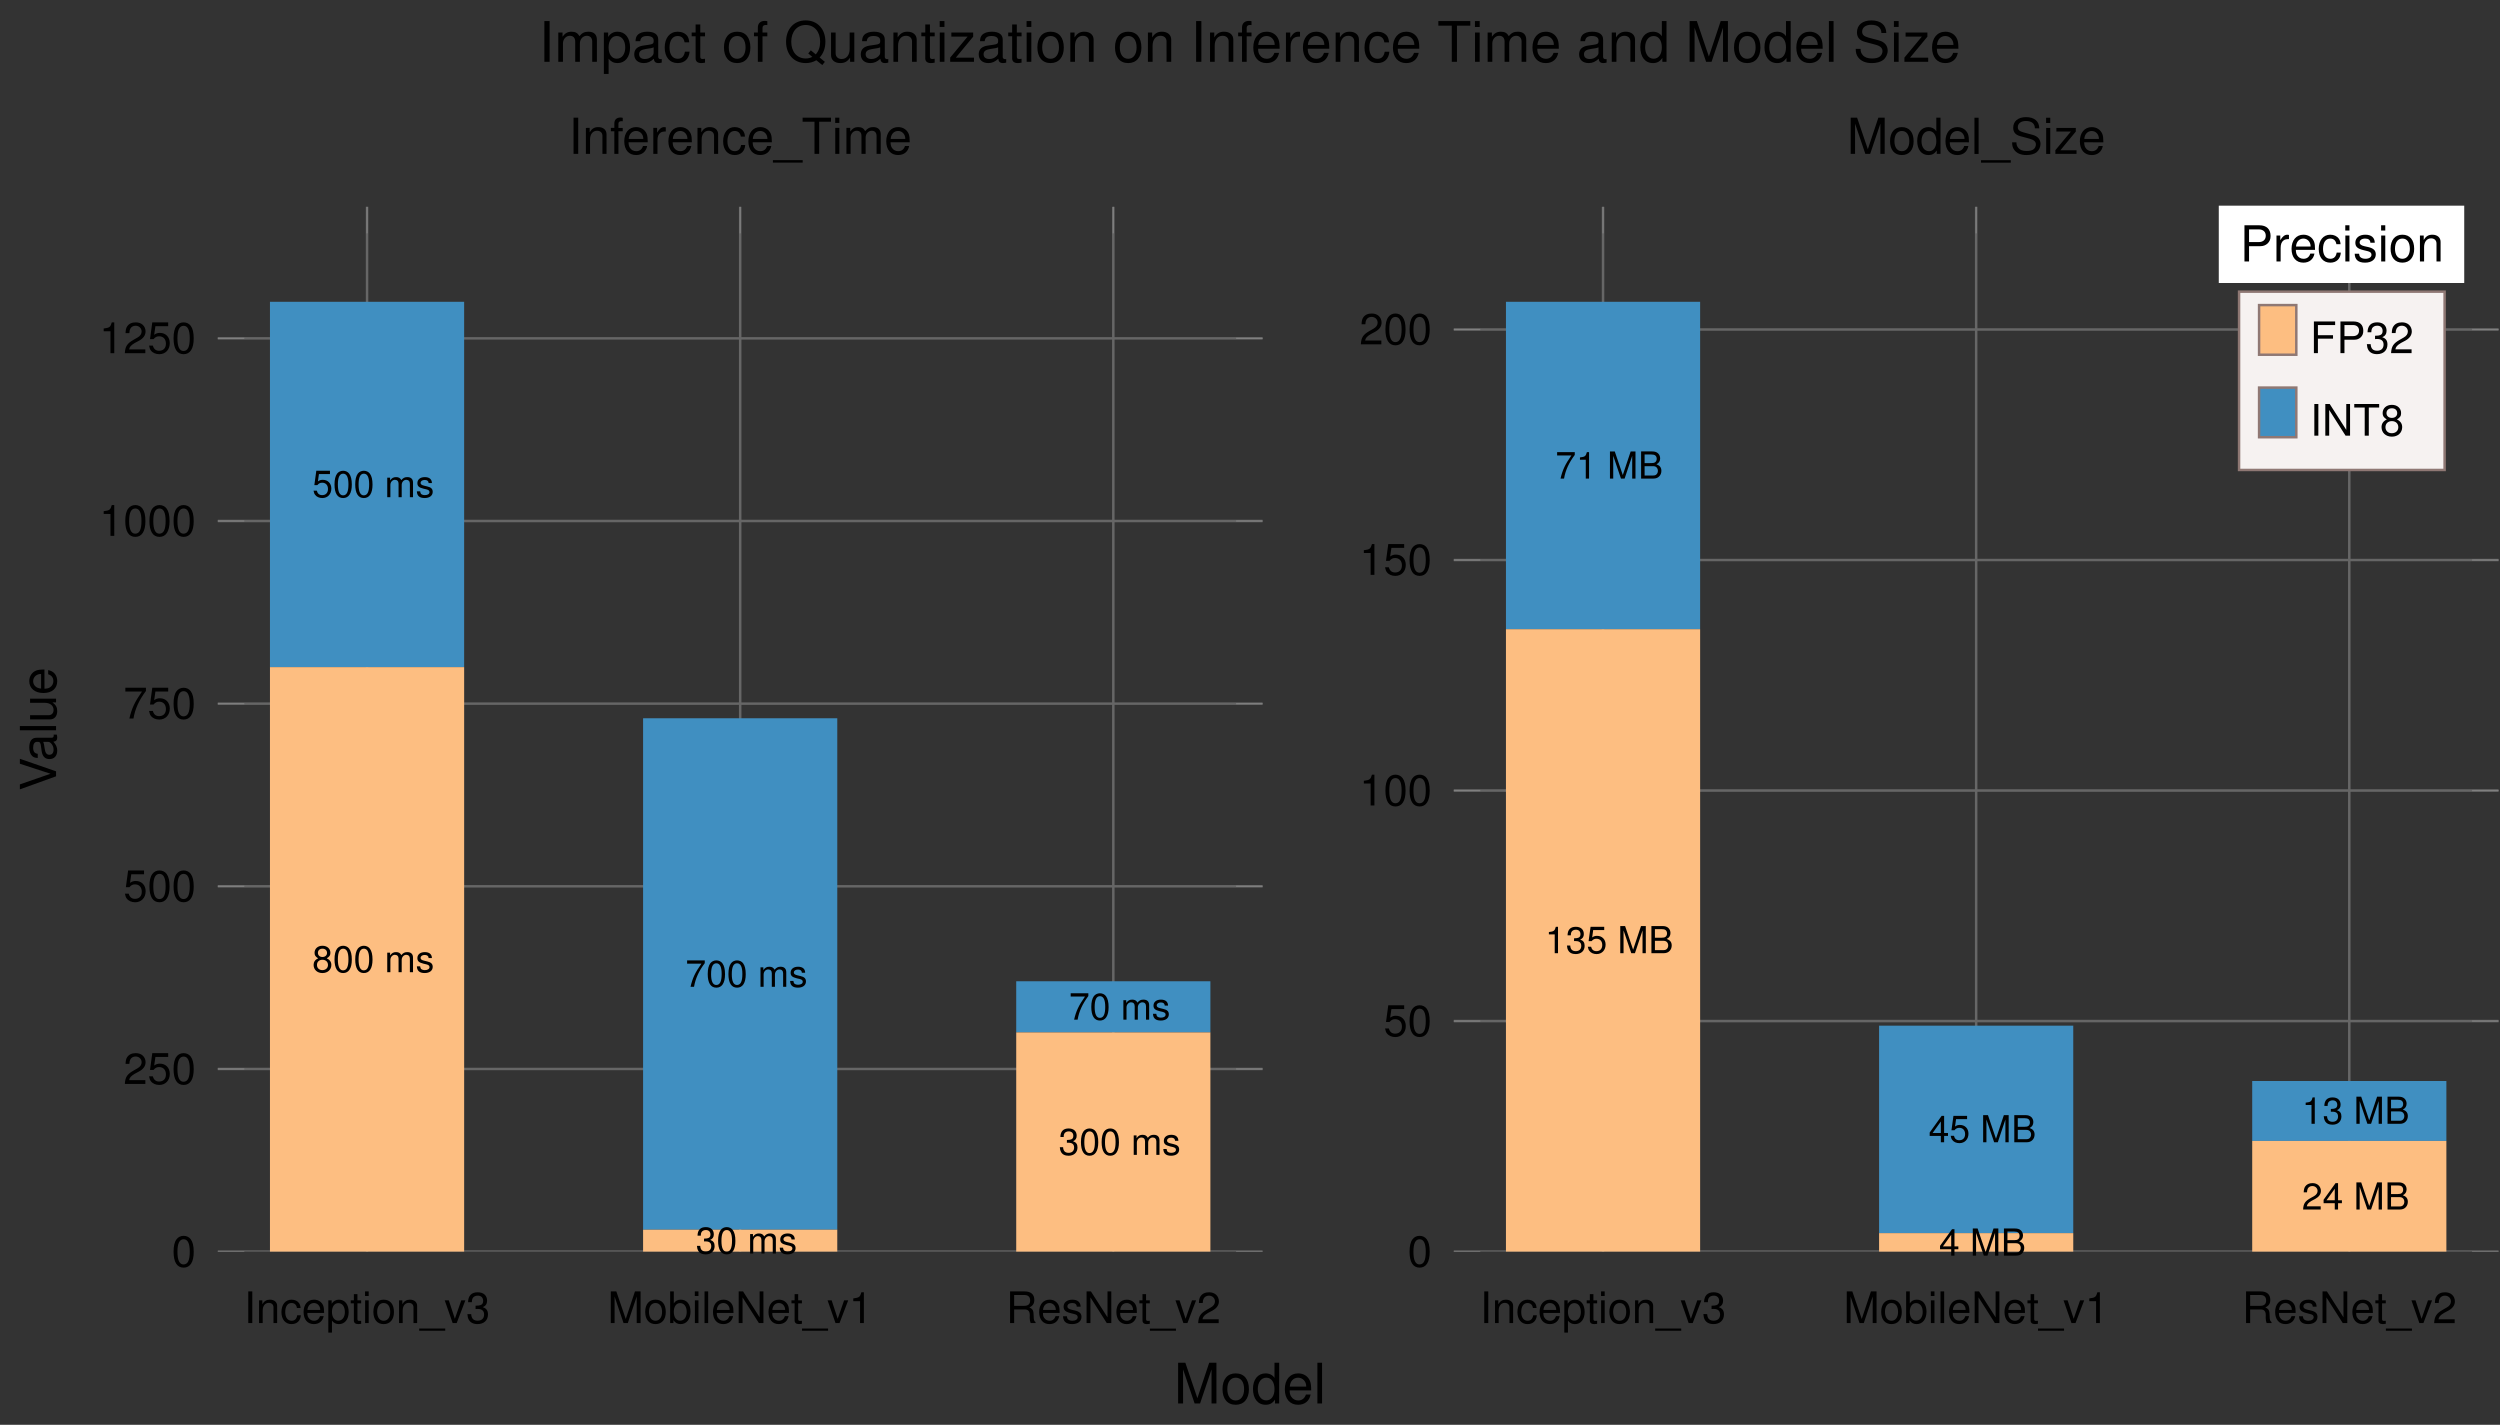 <?xml version="1.0" encoding="UTF-8" standalone="no"?>
<!-- Created with Inkscape (http://www.inkscape.org/) -->

<svg
   version="1.1"
   id="svg1"
   width="535.133"
   height="304.981"
   viewBox="0 0 535.133 304.981"
   xmlns="http://www.w3.org/2000/svg"
   xmlns:svg="http://www.w3.org/2000/svg">
  <rect x="0" y="0" width="535.133" height="304.981" fill="#333333" stroke="none"/>
  <defs
     id="defs1">
    <clipPath
       clipPathUnits="userSpaceOnUse"
       id="clipPath2">
      <path
         d="M -23.966,-141.752 H 143.801 V 309.52 H -23.966"
         id="path2" />
    </clipPath>
    <clipPath
       clipPathUnits="userSpaceOnUse"
       id="clipPath4">
      <path
         d="M -165.709,0 V 167.768 H 285.543 V 0"
         id="path4" />
    </clipPath>
    <clipPath
       clipPathUnits="userSpaceOnUse"
       id="clipPath6">
      <path
         d="M -23.966,-141.752 H 143.801 V 309.52 H -23.966"
         id="path6" />
    </clipPath>
    <clipPath
       clipPathUnits="userSpaceOnUse"
       id="clipPath8">
      <path
         d="M -165.709,0 V 167.768 H 285.543 V 0"
         id="path8" />
    </clipPath>
    <clipPath
       clipPathUnits="userSpaceOnUse"
       id="clipPath19">
      <path
         d="M -23.966,0 H 143.801 V 167.768 H -23.966 Z"
         id="path19" />
    </clipPath>
    <clipPath
       clipPathUnits="userSpaceOnUse"
       id="clipPath21">
      <path
         d="M -23.966,0 H 143.801 V 167.768 H -23.966 Z"
         id="path21" />
    </clipPath>
    <clipPath
       clipPathUnits="userSpaceOnUse"
       id="clipPath31">
      <path
         d="M -23.966,-141.736 H 143.801 V 309.504 H -23.966"
         id="path31" />
    </clipPath>
    <clipPath
       clipPathUnits="userSpaceOnUse"
       id="clipPath33">
      <path
         d="M -165.709,0 V 167.768 H 285.543 V 0"
         id="path33" />
    </clipPath>
    <clipPath
       clipPathUnits="userSpaceOnUse"
       id="clipPath35">
      <path
         d="M -23.966,-141.736 H 143.801 V 309.504 H -23.966"
         id="path35" />
    </clipPath>
    <clipPath
       clipPathUnits="userSpaceOnUse"
       id="clipPath37">
      <path
         d="M -165.709,0 V 167.768 H 285.543 V 0"
         id="path37" />
    </clipPath>
    <clipPath
       clipPathUnits="userSpaceOnUse"
       id="clipPath47">
      <path
         d="M -23.966,0 H 143.801 V 167.768 H -23.966 Z"
         id="path47" />
    </clipPath>
    <clipPath
       clipPathUnits="userSpaceOnUse"
       id="clipPath49">
      <path
         d="M -23.966,0 H 143.801 V 167.768 H -23.966 Z"
         id="path49" />
    </clipPath>
  </defs>
  <g
     id="g1">
    <path
       id="path1"
       d="M 0,0 V 167.768 M 59.917,0 V 167.768 M 119.834,0 v 167.768"
       style="fill:none;stroke:#666666;stroke-width:0.399;stroke-linecap:butt;stroke-linejoin:miter;stroke-miterlimit:10;stroke-dasharray:none;stroke-opacity:1"
       transform="matrix(1.333,0,0,-1.333,78.569,267.909)"
       clip-path="url(#clipPath2)" />
    <path
       id="path3"
       d="M -23.966,0 H 143.801 M -23.966,29.33 H 143.801 M -23.966,58.66 H 143.801 M -23.966,87.99 H 143.801 M -23.966,117.32 H 143.801 M -23.966,146.65 H 143.801"
       style="fill:none;stroke:#666666;stroke-width:0.399;stroke-linecap:butt;stroke-linejoin:miter;stroke-miterlimit:10;stroke-dasharray:none;stroke-opacity:1"
       transform="matrix(1.333,0,0,-1.333,78.569,267.909)"
       clip-path="url(#clipPath4)" />
    <path
       id="path5"
       d="M 0,0 V 4.252 M 59.917,0 V 4.252 M 119.834,0 V 4.252 M 0,167.768 v -4.252 m 59.917,4.252 v -4.252 m 59.917,4.252 v -4.252"
       style="fill:none;stroke:#808080;stroke-width:0.199;stroke-linecap:butt;stroke-linejoin:miter;stroke-miterlimit:10;stroke-dasharray:none;stroke-opacity:1"
       transform="matrix(1.333,0,0,-1.333,78.569,267.909)"
       clip-path="url(#clipPath6)" />
    <path
       id="path7"
       d="m -23.966,0 h 4.252 m -4.252,29.33 h 4.252 m -4.252,29.33 h 4.252 m -4.252,29.33 h 4.252 m -4.252,29.33 h 4.252 m -4.252,29.33 h 4.252 M 143.801,0 h -4.252 m 4.252,29.33 h -4.252 m 4.252,29.33 h -4.252 m 4.252,29.33 h -4.252 m 4.252,29.33 h -4.252 m 4.252,29.33 h -4.252"
       style="fill:none;stroke:#808080;stroke-width:0.199;stroke-linecap:butt;stroke-linejoin:miter;stroke-miterlimit:10;stroke-dasharray:none;stroke-opacity:1"
       transform="matrix(1.333,0,0,-1.333,78.569,267.909)"
       clip-path="url(#clipPath8)" />
    <path
       id="path9"
       d="M 1.347,-5.087 H 0.702 V -7.96875e-4 H 1.347 Z m 1.084,1.43 V -7.96875e-4 H 3.017 V -2.016 c 0,-0.75 0.387,-1.23 0.984,-1.23 0.457,0 0.75,0.281 0.75,0.715 V -7.96875e-4 H 5.337 V -2.766 c 0,-0.598 -0.457,-0.996 -1.16,-0.996 -0.539,0 -0.891,0.211 -1.219,0.727 v -0.621 z m 6.668,1.23 C 9.075,-2.778 8.993,-3.013 8.853,-3.212 8.607,-3.552 8.173,-3.763 7.657,-3.763 c -0.984,0 -1.629,0.785 -1.629,1.992 0,1.184 0.633,1.934 1.617,1.934 0.879,0 1.43,-0.527 1.5,-1.418 H 8.56 c -0.094,0.586 -0.398,0.879 -0.891,0.879 -0.645,0 -1.031,-0.527 -1.031,-1.395 0,-0.902 0.375,-1.453 1.008,-1.453 0.492,0 0.797,0.293 0.867,0.797 z m 3.779,0.797 c 0,-0.562 -0.035,-0.891 -0.141,-1.172 -0.234,-0.598 -0.797,-0.961 -1.477,-0.961 -1.02,0 -1.676,0.785 -1.676,1.98 0,1.207 0.633,1.945 1.652,1.945 0.844,0 1.418,-0.48 1.57,-1.277 H 12.222 c -0.164,0.48 -0.492,0.738 -0.961,0.738 -0.363,0 -0.68,-0.164 -0.879,-0.48 -0.141,-0.199 -0.188,-0.41 -0.188,-0.773 z m -2.672,-0.48 c 0.047,-0.668 0.457,-1.113 1.043,-1.113 0.574,0 1.008,0.48 1.008,1.078 0,0.012 0,0.023 0,0.035 z m 3.349,3.633 h 0.586 v -1.91 c 0.305,0.375 0.645,0.551 1.125,0.551 0.938,0 1.559,-0.762 1.559,-1.934 0,-1.219 -0.598,-1.992 -1.57,-1.992 -0.492,0 -0.891,0.223 -1.16,0.656 v -0.551 h -0.539 z m 1.605,-4.734 c 0.645,0 1.055,0.562 1.055,1.43 0,0.832 -0.422,1.395 -1.055,1.395 -0.609,0 -1.02,-0.551 -1.02,-1.418 0,-0.855 0.41,-1.406 1.02,-1.406 z m 3.668,-0.445 H 18.231 V -4.653 H 17.657 v 0.996 h -0.504 v 0.48 H 17.657 v 2.754 c 0,0.375 0.246,0.586 0.703,0.586 0.141,0 0.27,-0.023 0.469,-0.047 v -0.492 c -0.07,0.023 -0.164,0.023 -0.281,0.023 -0.246,0 -0.316,-0.07 -0.316,-0.328 V -3.177 h 0.598 z m 1.21,0 h -0.574 v 3.656 h 0.574 z m 0,-1.43 h -0.586 v 0.738 h 0.586 z m 2.405,1.324 c -1.031,0 -1.652,0.738 -1.652,1.957 0,1.23 0.621,1.969 1.652,1.969 1.031,0 1.652,-0.738 1.652,-1.934 0,-1.266 -0.598,-1.992 -1.652,-1.992 z m 0,0.539 c 0.656,0 1.055,0.539 1.055,1.441 0,0.855 -0.41,1.406 -1.055,1.406 -0.645,0 -1.043,-0.539 -1.043,-1.43 0,-0.867 0.398,-1.418 1.043,-1.418 z m 2.47,-0.434 v 3.656 h 0.586 V -2.016 c 0,-0.75 0.387,-1.23 0.984,-1.23 0.457,0 0.75,0.281 0.75,0.715 v 2.531 h 0.586 V -2.766 c 0,-0.598 -0.457,-0.996 -1.16,-0.996 -0.539,0 -0.891,0.211 -1.219,0.727 v -0.621 z m 7.418,4.535 H 28.148 V 1.23 h 4.184 z M 34.168,-7.96875e-4 35.563,-3.657 H 34.907 l -1.031,2.965 -0.973,-2.965 h -0.656 l 1.277,3.656 z M 37.2,-2.263 h 0.082 l 0.258,-0.012 c 0.68,0 1.031,0.305 1.031,0.902 0,0.621 -0.387,0.984 -1.031,0.984 -0.668,0 -0.996,-0.328 -1.043,-1.055 h -0.609 c 0.023,0.398 0.094,0.656 0.211,0.879 0.258,0.48 0.75,0.727 1.418,0.727 1.02,0 1.676,-0.609 1.676,-1.547 0,-0.621 -0.246,-0.973 -0.832,-1.172 0.457,-0.188 0.691,-0.539 0.691,-1.031 0,-0.844 -0.574,-1.359 -1.512,-1.359 -0.996,0 -1.523,0.551 -1.547,1.594 h 0.609 c 0.012,-0.293 0.035,-0.457 0.117,-0.621 0.141,-0.27 0.445,-0.434 0.832,-0.434 0.539,0 0.867,0.316 0.867,0.844 0,0.352 -0.129,0.562 -0.398,0.668 -0.164,0.07 -0.387,0.094 -0.82,0.105 z m 0,0"
       style="fill:#000000;fill-opacity:1;fill-rule:nonzero;stroke:none"
       aria-label="Inception_v3"
       transform="matrix(1.333,0,0,1.333,52.208,283.212)" />
    <path
       id="path10"
       d="M 3.259,-7.96875e-4 4.689,-4.266 V -7.96875e-4 H 5.31 V -5.087 H 4.408 L 2.931,-0.657 1.419,-5.087 H 0.529 V -7.96875e-4 H 1.138 V -4.266 L 2.579,-7.96875e-4 Z M 7.706,-3.763 c -1.031,0 -1.652,0.738 -1.652,1.957 0,1.23 0.621,1.969 1.652,1.969 1.031,0 1.652,-0.738 1.652,-1.934 0,-1.266 -0.598,-1.992 -1.652,-1.992 z m 0,0.539 c 0.656,0 1.055,0.539 1.055,1.441 0,0.855 -0.41,1.406 -1.055,1.406 -0.645,0 -1.043,-0.539 -1.043,-1.43 0,-0.867 0.398,-1.418 1.043,-1.418 z m 2.355,-1.863 v 5.086 h 0.527 V -0.47 c 0.281,0.422 0.645,0.633 1.16,0.633 0.961,0 1.582,-0.797 1.582,-2.004 0,-1.184 -0.598,-1.922 -1.559,-1.922 -0.504,0 -0.855,0.188 -1.125,0.598 v -1.922 z m 1.594,1.875 c 0.656,0 1.066,0.562 1.066,1.43 0,0.832 -0.422,1.395 -1.066,1.395 -0.609,0 -1.008,-0.551 -1.008,-1.418 0,-0.855 0.398,-1.406 1.008,-1.406 z m 2.95,-0.445 H 14.032 v 3.656 h 0.574 z m 0,-1.43 h -0.586 v 0.738 h 0.586 z m 1.562,0 h -0.586 v 5.086 h 0.586 z m 4.066,3.457 c 0,-0.562 -0.035,-0.891 -0.141,-1.172 -0.234,-0.598 -0.797,-0.961 -1.477,-0.961 -1.02,0 -1.676,0.785 -1.676,1.98 0,1.207 0.633,1.945 1.652,1.945 0.844,0 1.418,-0.48 1.57,-1.277 h -0.586 c -0.164,0.48 -0.492,0.738 -0.961,0.738 -0.363,0 -0.68,-0.164 -0.879,-0.48 -0.141,-0.199 -0.188,-0.41 -0.188,-0.773 z m -2.672,-0.48 c 0.047,-0.668 0.457,-1.113 1.043,-1.113 0.574,0 1.008,0.48 1.008,1.078 0,0.012 0,0.023 0,0.035 z m 7.477,-2.977 h -0.609 v 4.16 L 21.769,-5.087 H 21.066 v 5.086 h 0.621 V -4.126 l 2.625,4.125 h 0.727 z m 4.11,3.457 c 0,-0.562 -0.035,-0.891 -0.141,-1.172 -0.234,-0.598 -0.797,-0.961 -1.477,-0.961 -1.02,0 -1.676,0.785 -1.676,1.98 0,1.207 0.633,1.945 1.652,1.945 0.844,0 1.418,-0.48 1.57,-1.277 h -0.586 c -0.164,0.48 -0.492,0.738 -0.961,0.738 -0.363,0 -0.68,-0.164 -0.879,-0.48 -0.141,-0.199 -0.188,-0.41 -0.188,-0.773 z m -2.672,-0.48 c 0.047,-0.668 0.457,-1.113 1.043,-1.113 0.574,0 1.008,0.48 1.008,1.078 0,0.012 0,0.023 0,0.035 z m 4.743,-1.547 h -0.598 v -0.996 h -0.574 v 0.996 h -0.504 v 0.48 h 0.504 v 2.754 c 0,0.375 0.246,0.586 0.703,0.586 0.141,0 0.27,-0.023 0.469,-0.047 v -0.492 c -0.07,0.023 -0.164,0.023 -0.281,0.023 -0.246,0 -0.316,-0.07 -0.316,-0.328 V -3.177 h 0.598 z m 4.201,4.535 H 31.238 V 1.23 h 4.184 z M 37.258,-7.96875e-4 38.653,-3.657 h -0.656 l -1.031,2.965 -0.973,-2.965 h -0.656 l 1.277,3.656 z M 40.557,-3.516 v 3.516 h 0.609 V -4.946 h -0.398 c -0.211,0.762 -0.352,0.867 -1.301,0.984 v 0.445 z m 0,0"
       style="fill:#000000;fill-opacity:1;fill-rule:nonzero;stroke:none"
       aria-label="MobileNet_v1"
       transform="matrix(1.333,0,0,1.333,130.037,283.212)" />
    <path
       id="path11"
       d="m 1.301,-2.192 h 1.664 c 0.586,0 0.844,0.281 0.844,0.914 l -0.012,0.445 c 0,0.316 0.059,0.621 0.152,0.832 H 4.735 V -0.165 C 4.489,-0.329 4.442,-0.505 4.43,-1.184 c -0.012,-0.844 -0.141,-1.09 -0.691,-1.324 0.574,-0.281 0.797,-0.633 0.797,-1.219 0,-0.879 -0.551,-1.359 -1.547,-1.359 H 0.645 V -7.96875e-4 H 1.301 Z m 0,-0.574 v -1.746 h 1.57 c 0.352,0 0.562,0.059 0.727,0.199 0.176,0.141 0.27,0.375 0.27,0.68 0,0.598 -0.316,0.867 -0.996,0.867 z m 7.307,1.137 c 0,-0.562 -0.035,-0.891 -0.141,-1.172 -0.234,-0.598 -0.797,-0.961 -1.477,-0.961 -1.02,0 -1.676,0.785 -1.676,1.98 0,1.207 0.633,1.945 1.652,1.945 0.844,0 1.418,-0.48 1.57,-1.277 H 7.952 c -0.164,0.48 -0.492,0.738 -0.961,0.738 -0.363,0 -0.68,-0.164 -0.879,-0.48 C 5.971,-1.055 5.925,-1.266 5.925,-1.63 Z m -2.672,-0.48 c 0.047,-0.668 0.457,-1.113 1.043,-1.113 0.574,0 1.008,0.48 1.008,1.078 0,0.012 0,0.023 0,0.035 z m 6.035,-0.527 c -0.012,-0.715 -0.48,-1.125 -1.324,-1.125 -0.855,0 -1.406,0.445 -1.406,1.113 0,0.574 0.293,0.844 1.16,1.055 l 0.539,0.141 c 0.41,0.094 0.562,0.234 0.562,0.504 0,0.34 -0.34,0.574 -0.844,0.574 -0.316,0 -0.586,-0.094 -0.727,-0.246 C 9.839,-0.727 9.803,-0.833 9.768,-1.091 H 9.147 c 0.035,0.844 0.504,1.254 1.465,1.254 0.914,0 1.5,-0.457 1.5,-1.16 0,-0.539 -0.305,-0.844 -1.031,-1.02 l -0.562,-0.129 C 10.05,-2.263 9.85,-2.415 9.85,-2.673 c 0,-0.328 0.293,-0.551 0.773,-0.551 0.469,0 0.715,0.199 0.727,0.586 z m 4.928,-2.449 h -0.609 v 4.16 L 13.63,-5.087 h -0.703 v 5.086 h 0.621 V -4.126 l 2.625,4.125 h 0.727 z m 4.11,3.457 c 0,-0.562 -0.035,-0.891 -0.141,-1.172 -0.234,-0.598 -0.797,-0.961 -1.477,-0.961 -1.02,0 -1.676,0.785 -1.676,1.98 0,1.207 0.633,1.945 1.652,1.945 0.844,0 1.418,-0.48 1.57,-1.277 h -0.586 c -0.164,0.48 -0.492,0.738 -0.961,0.738 -0.363,0 -0.68,-0.164 -0.879,-0.48 -0.141,-0.199 -0.188,-0.41 -0.188,-0.773 z m -2.672,-0.48 c 0.047,-0.668 0.457,-1.113 1.043,-1.113 0.574,0 1.008,0.48 1.008,1.078 0,0.012 0,0.023 0,0.035 z m 4.743,-1.547 h -0.598 v -0.996 h -0.574 v 0.996 h -0.504 v 0.48 h 0.504 v 2.754 c 0,0.375 0.246,0.586 0.703,0.586 0.141,0 0.27,-0.023 0.469,-0.047 v -0.492 c -0.07,0.023 -0.164,0.023 -0.281,0.023 -0.246,0 -0.316,-0.07 -0.316,-0.328 V -3.177 h 0.598 z m 4.201,4.535 H 23.098 V 1.23 h 4.184 z M 29.122,-7.96875e-4 30.516,-3.657 h -0.656 l -1.031,2.965 -0.973,-2.965 h -0.656 l 1.277,3.656 z M 34.143,-0.61 h -2.602 c 0.059,-0.398 0.293,-0.656 0.891,-1.02 l 0.703,-0.375 c 0.691,-0.375 1.043,-0.879 1.043,-1.488 0,-0.41 -0.164,-0.797 -0.457,-1.066 -0.293,-0.258 -0.656,-0.387 -1.125,-0.387 -0.633,0 -1.09,0.223 -1.371,0.645 -0.176,0.258 -0.246,0.574 -0.258,1.078 h 0.609 c 0.023,-0.34 0.059,-0.539 0.152,-0.703 0.152,-0.305 0.48,-0.48 0.844,-0.48 0.562,0 0.973,0.398 0.973,0.926 0,0.387 -0.223,0.727 -0.668,0.973 l -0.633,0.363 c -1.031,0.586 -1.336,1.055 -1.395,2.145 h 3.293 z m 0,0"
       style="fill:#000000;fill-opacity:1;fill-rule:nonzero;stroke:none"
       aria-label="ResNet_v2"
       transform="matrix(1.333,0,0,1.333,215.351,283.212)" />
    <path
       id="path12"
       d="m 1.921,-4.947 c -0.469,0 -0.879,0.199 -1.137,0.551 -0.328,0.422 -0.48,1.09 -0.48,2.004 0,1.664 0.551,2.555 1.617,2.555 1.043,0 1.617,-0.891 1.617,-2.52 0,-0.961 -0.152,-1.594 -0.48,-2.039 C 2.8,-4.747 2.378,-4.947 1.921,-4.947 Z m 0,0.551 c 0.656,0 0.984,0.668 0.984,1.992 0,1.395 -0.316,2.051 -1.008,2.051 -0.645,0 -0.973,-0.68 -0.973,-2.027 0,-1.359 0.328,-2.016 0.996,-2.016 z m 0,0"
       style="fill:#000000;fill-opacity:1;fill-rule:nonzero;stroke:none"
       aria-label="0"
       transform="matrix(1.333,0,0,1.333,36.751,271.127)" />
    <path
       id="path13"
       d="M 3.527,-0.61 H 0.925 C 0.984,-1.008 1.218,-1.266 1.816,-1.629 l 0.703,-0.375 c 0.691,-0.375 1.043,-0.879 1.043,-1.488 0,-0.41 -0.164,-0.797 -0.457,-1.066 -0.293,-0.258 -0.656,-0.387 -1.125,-0.387 -0.633,0 -1.09,0.223 -1.371,0.645 -0.176,0.258 -0.246,0.574 -0.258,1.078 h 0.609 c 0.023,-0.34 0.059,-0.539 0.152,-0.703 0.152,-0.305 0.48,-0.48 0.844,-0.48 0.562,0 0.973,0.398 0.973,0.926 0,0.387 -0.223,0.727 -0.668,0.973 L 1.629,-2.145 C 0.597,-1.559 0.293,-1.09 0.234,-3.515625e-4 H 3.527 Z M 7.195,-4.946 H 4.64 l -0.363,2.695 h 0.562 c 0.293,-0.34 0.527,-0.457 0.902,-0.457 0.668,0 1.09,0.445 1.09,1.184 0,0.703 -0.41,1.137 -1.09,1.137 -0.527,0 -0.855,-0.27 -1.008,-0.832 h -0.609 c 0.082,0.41 0.152,0.609 0.293,0.785 0.281,0.375 0.785,0.598 1.348,0.598 0.996,0 1.688,-0.727 1.688,-1.77 0,-0.984 -0.645,-1.652 -1.594,-1.652 -0.352,0 -0.633,0.094 -0.914,0.305 l 0.199,-1.383 h 2.051 z m 2.481,0 c -0.469,0 -0.879,0.199 -1.137,0.551 -0.328,0.422 -0.48,1.09 -0.48,2.004 0,1.664 0.551,2.555 1.617,2.555 1.043,0 1.617,-0.891 1.617,-2.52 0,-0.961 -0.152,-1.594 -0.48,-2.039 -0.258,-0.352 -0.68,-0.551 -1.137,-0.551 z m 0,0.551 c 0.656,0 0.984,0.668 0.984,1.992 0,1.395 -0.316,2.051 -1.008,2.051 -0.645,0 -0.973,-0.68 -0.973,-2.027 0,-1.359 0.328,-2.016 0.996,-2.016 z m 0,0"
       style="fill:#000000;fill-opacity:1;fill-rule:nonzero;stroke:none"
       aria-label="250"
       transform="matrix(1.333,0,0,1.333,26.411,232.02)" />
    <path
       id="path14"
       d="M 3.316,-4.945 H 0.761 l -0.363,2.695 h 0.562 C 1.254,-2.589 1.488,-2.706 1.863,-2.706 c 0.668,0 1.09,0.445 1.09,1.184 0,0.703 -0.41,1.137 -1.09,1.137 -0.527,0 -0.855,-0.27 -1.008,-0.832 h -0.609 c 0.082,0.41 0.152,0.609 0.293,0.785 0.281,0.375 0.785,0.598 1.348,0.598 0.996,0 1.688,-0.727 1.688,-1.77 0,-0.984 -0.645,-1.652 -1.594,-1.652 -0.352,0 -0.633,0.094 -0.914,0.305 l 0.199,-1.383 h 2.051 z m 2.484,0 c -0.469,0 -0.879,0.199 -1.137,0.551 -0.328,0.422 -0.48,1.09 -0.48,2.004 0,1.664 0.551,2.555 1.617,2.555 1.043,0 1.617,-0.891 1.617,-2.52 0,-0.961 -0.152,-1.594 -0.48,-2.039 C 6.679,-4.746 6.257,-4.945 5.8,-4.945 Z m 0,0.551 c 0.656,0 0.984,0.668 0.984,1.992 0,1.395 -0.316,2.051 -1.008,2.051 -0.645,0 -0.973,-0.68 -0.973,-2.027 0,-1.359 0.328,-2.016 0.996,-2.016 z M 9.676,-4.945 c -0.469,0 -0.879,0.199 -1.137,0.551 -0.328,0.422 -0.48,1.09 -0.48,2.004 0,1.664 0.551,2.555 1.617,2.555 1.043,0 1.617,-0.891 1.617,-2.52 0,-0.961 -0.152,-1.594 -0.48,-2.039 -0.258,-0.352 -0.68,-0.551 -1.137,-0.551 z m 0,0.551 c 0.656,0 0.984,0.668 0.984,1.992 0,1.395 -0.316,2.051 -1.008,2.051 -0.645,0 -0.973,-0.68 -0.973,-2.027 0,-1.359 0.328,-2.016 0.996,-2.016 z m 0,0"
       style="fill:#000000;fill-opacity:1;fill-rule:nonzero;stroke:none"
       aria-label="500"
       transform="matrix(1.333,0,0,1.333,26.411,192.913)" />
    <path
       id="path15"
       d="M 3.621,-4.945 H 0.316 v 0.609 H 2.988 C 1.816,-2.66 1.336,-1.628 0.961,4.453125e-4 H 1.617 C 1.886,-1.582 2.507,-2.941 3.621,-4.429 Z m 3.574,0 H 4.64 l -0.363,2.695 h 0.562 c 0.293,-0.34 0.527,-0.457 0.902,-0.457 0.668,0 1.09,0.445 1.09,1.184 0,0.703 -0.41,1.137 -1.09,1.137 -0.527,0 -0.855,-0.27 -1.008,-0.832 h -0.609 c 0.082,0.41 0.152,0.609 0.293,0.785 0.281,0.375 0.785,0.598 1.348,0.598 0.996,0 1.688,-0.727 1.688,-1.77 0,-0.984 -0.645,-1.652 -1.594,-1.652 -0.352,0 -0.633,0.094 -0.914,0.305 l 0.199,-1.383 h 2.051 z m 2.481,0 c -0.469,0 -0.879,0.199 -1.137,0.551 -0.328,0.422 -0.48,1.09 -0.48,2.004 0,1.664 0.551,2.555 1.617,2.555 1.043,0 1.617,-0.891 1.617,-2.52 0,-0.961 -0.152,-1.594 -0.48,-2.039 -0.258,-0.352 -0.68,-0.551 -1.137,-0.551 z m 0,0.551 c 0.656,0 0.984,0.668 0.984,1.992 0,1.395 -0.316,2.051 -1.008,2.051 -0.645,0 -0.973,-0.68 -0.973,-2.027 0,-1.359 0.328,-2.016 0.996,-2.016 z m 0,0"
       style="fill:#000000;fill-opacity:1;fill-rule:nonzero;stroke:none"
       aria-label="750"
       transform="matrix(1.333,0,0,1.333,26.411,153.808)" />
    <path
       id="path16"
       d="m 1.805,-3.514 v 3.516 h 0.609 V -4.944 H 2.016 C 1.805,-4.182 1.665,-4.077 0.715,-3.96 v 0.445 z m 3.993,-1.43 c -0.469,0 -0.879,0.199 -1.137,0.551 -0.328,0.422 -0.48,1.09 -0.48,2.004 0,1.664 0.551,2.555 1.617,2.555 1.043,0 1.617,-0.891 1.617,-2.52 0,-0.961 -0.152,-1.594 -0.48,-2.039 C 6.677,-4.745 6.256,-4.944 5.798,-4.944 Z m 0,0.551 c 0.656,0 0.984,0.668 0.984,1.992 0,1.395 -0.316,2.051 -1.008,2.051 -0.645,0 -0.973,-0.68 -0.973,-2.027 0,-1.359 0.328,-2.016 0.996,-2.016 z m 3.879,-0.551 c -0.469,0 -0.879,0.199 -1.137,0.551 -0.328,0.422 -0.48,1.09 -0.48,2.004 0,1.664 0.551,2.555 1.617,2.555 1.043,0 1.617,-0.891 1.617,-2.52 0,-0.961 -0.152,-1.594 -0.48,-2.039 C 10.556,-4.745 10.134,-4.944 9.677,-4.944 Z m 0,0.551 c 0.656,0 0.984,0.668 0.984,1.992 0,1.395 -0.316,2.051 -1.008,2.051 -0.645,0 -0.973,-0.68 -0.973,-2.027 0,-1.359 0.328,-2.016 0.996,-2.016 z m 3.876,-0.551 c -0.469,0 -0.879,0.199 -1.137,0.551 -0.328,0.422 -0.48,1.09 -0.48,2.004 0,1.664 0.551,2.555 1.617,2.555 1.043,0 1.617,-0.891 1.617,-2.52 0,-0.961 -0.152,-1.594 -0.48,-2.039 -0.258,-0.352 -0.68,-0.551 -1.137,-0.551 z m 0,0.551 c 0.656,0 0.984,0.668 0.984,1.992 0,1.395 -0.316,2.051 -1.008,2.051 -0.645,0 -0.973,-0.68 -0.973,-2.027 0,-1.359 0.328,-2.016 0.996,-2.016 z m 0,0"
       style="fill:#000000;fill-opacity:1;fill-rule:nonzero;stroke:none"
       aria-label="1000"
       transform="matrix(1.333,0,0,1.333,21.241,114.701)" />
    <path
       id="path17"
       d="m 1.805,-3.514 v 3.516 h 0.609 V -4.944 H 2.016 c -0.211,0.762 -0.352,0.867 -1.301,0.984 v 0.445 z m 5.599,2.906 H 4.802 C 4.861,-1.007 5.095,-1.264 5.693,-1.628 l 0.703,-0.375 c 0.691,-0.375 1.043,-0.879 1.043,-1.488 0,-0.41 -0.164,-0.797 -0.457,-1.066 -0.293,-0.258 -0.656,-0.387 -1.125,-0.387 -0.633,0 -1.09,0.223 -1.371,0.645 -0.176,0.258 -0.246,0.574 -0.258,1.078 h 0.609 c 0.023,-0.34 0.059,-0.539 0.152,-0.703 0.152,-0.305 0.48,-0.48 0.844,-0.48 0.562,0 0.973,0.398 0.973,0.926 0,0.387 -0.223,0.727 -0.668,0.973 l -0.633,0.363 c -1.031,0.586 -1.336,1.055 -1.395,2.145 H 7.404 Z M 11.072,-4.944 H 8.517 l -0.363,2.695 h 0.562 c 0.293,-0.34 0.527,-0.457 0.902,-0.457 0.668,0 1.09,0.445 1.09,1.184 0,0.703 -0.41,1.137 -1.09,1.137 -0.527,0 -0.855,-0.27 -1.008,-0.832 h -0.609 c 0.082,0.41 0.152,0.609 0.293,0.785 0.281,0.375 0.785,0.598 1.348,0.598 0.996,0 1.687,-0.727 1.687,-1.77 0,-0.984 -0.645,-1.652 -1.594,-1.652 -0.352,0 -0.633,0.094 -0.914,0.305 L 9.021,-4.335 H 11.072 Z m 2.481,0 c -0.469,0 -0.879,0.199 -1.137,0.551 -0.328,0.422 -0.48,1.09 -0.48,2.004 0,1.664 0.551,2.555 1.617,2.555 1.043,0 1.617,-0.891 1.617,-2.52 0,-0.961 -0.152,-1.594 -0.48,-2.039 -0.258,-0.352 -0.68,-0.551 -1.137,-0.551 z m 0,0.551 c 0.656,0 0.984,0.668 0.984,1.992 0,1.395 -0.316,2.051 -1.008,2.051 -0.645,0 -0.973,-0.68 -0.973,-2.027 0,-1.359 0.328,-2.016 0.996,-2.016 z m 0,0"
       style="fill:#000000;fill-opacity:1;fill-rule:nonzero;stroke:none"
       aria-label="1250"
       transform="matrix(1.333,0,0,1.333,21.241,75.596)" />
    <path
       id="path18"
       d="m -15.591,93.856 h 31.181 v 58.66 H -15.591 Z M 44.326,3.52 H 75.508 V 85.643 H 44.326 Z m 59.917,31.676 h 31.181 v 8.212 h -31.181 z"
       style="fill:#408fc1;fill-opacity:1;fill-rule:nonzero;stroke:none"
       transform="matrix(1.333,0,0,-1.333,78.569,267.909)"
       clip-path="url(#clipPath19)" />
    <path
       id="path20"
       d="M -15.591,0 H 15.591 V 93.856 H -15.591 Z M 44.326,0 H 75.508 V 3.52 H 44.326 Z m 59.917,0 h 31.181 v 35.196 h -31.181 z"
       style="fill:#fdbe81;fill-opacity:1;fill-rule:nonzero;stroke:none"
       transform="matrix(1.333,0,0,-1.333,78.569,267.909)"
       clip-path="url(#clipPath21)" />
    <path
       id="path22"
       d="M 2.849,-4.242 H 0.657 L 0.341,-1.933 H 0.821 C 1.067,-2.226 1.278,-2.32 1.606,-2.32 c 0.562,0 0.926,0.387 0.926,1.008 0,0.609 -0.352,0.984 -0.926,0.984 -0.469,0 -0.75,-0.234 -0.867,-0.715 H 0.212 c 0.07,0.352 0.129,0.516 0.258,0.668 0.234,0.328 0.668,0.516 1.148,0.516 0.855,0 1.453,-0.621 1.453,-1.523 0,-0.832 -0.562,-1.406 -1.371,-1.406 -0.305,0 -0.539,0.07 -0.785,0.258 L 1.079,-3.714 h 1.77 z m 2.115,0 c -0.387,0 -0.75,0.176 -0.973,0.469 -0.27,0.375 -0.41,0.938 -0.41,1.723 0,1.43 0.48,2.191 1.383,2.191 0.902,0 1.395,-0.762 1.395,-2.156 0,-0.82 -0.141,-1.371 -0.422,-1.758 C 5.726,-4.066 5.362,-4.242 4.964,-4.242 Z m 0,0.469 c 0.574,0 0.855,0.574 0.855,1.711 0,1.207 -0.281,1.77 -0.867,1.77 -0.551,0 -0.832,-0.586 -0.832,-1.746 0,-1.16 0.281,-1.734 0.844,-1.734 z m 3.325,-0.469 c -0.387,0 -0.75,0.176 -0.973,0.469 -0.27,0.375 -0.41,0.938 -0.41,1.723 0,1.43 0.48,2.191 1.383,2.191 0.902,0 1.395,-0.762 1.395,-2.156 0,-0.82 -0.141,-1.371 -0.422,-1.758 C 9.051,-4.066 8.688,-4.242 8.289,-4.242 Z m 0,0.469 c 0.574,0 0.855,0.574 0.855,1.711 0,1.207 -0.281,1.77 -0.867,1.77 -0.551,0 -0.832,-0.586 -0.832,-1.746 0,-1.16 0.281,-1.734 0.844,-1.734 z M 12.048,-3.128 V 4.0625e-4 h 0.504 V -1.968 c 0,-0.457 0.328,-0.82 0.727,-0.82 0.375,0 0.586,0.234 0.586,0.633 V 4.0625e-4 h 0.504 V -1.968 c 0,-0.457 0.328,-0.82 0.727,-0.82 0.363,0 0.586,0.234 0.586,0.633 V 4.0625e-4 h 0.504 V -2.343 c 0,-0.562 -0.328,-0.879 -0.914,-0.879 -0.422,0 -0.668,0.129 -0.961,0.48 -0.188,-0.34 -0.434,-0.48 -0.844,-0.48 -0.422,0 -0.691,0.152 -0.961,0.539 V -3.128 Z m 7.172,0.867 c 0,-0.609 -0.41,-0.961 -1.137,-0.961 -0.727,0 -1.195,0.375 -1.195,0.961 0,0.492 0.246,0.715 0.996,0.902 L 18.341,-1.254 c 0.352,0.094 0.492,0.211 0.492,0.445 0,0.293 -0.293,0.48 -0.738,0.48 -0.258,0 -0.492,-0.07 -0.621,-0.199 -0.07,-0.094 -0.105,-0.188 -0.141,-0.41 h -0.527 c 0.023,0.727 0.434,1.078 1.254,1.078 0.785,0 1.289,-0.387 1.289,-0.996 0,-0.469 -0.258,-0.727 -0.879,-0.867 l -0.48,-0.117 c -0.41,-0.094 -0.586,-0.223 -0.586,-0.445 0,-0.293 0.258,-0.48 0.668,-0.48 0.398,0 0.609,0.176 0.621,0.504 z m 0,0"
       style="fill:#000000;fill-opacity:1;fill-rule:nonzero;stroke:none"
       aria-label="500ms"
       transform="matrix(1.333,0,0,1.333,66.831,106.421)" />
    <path
       id="path23"
       d="M 3.106,-4.241 H 0.27 v 0.527 H 2.566 C 1.559,-2.273 1.137,-1.394 0.82,9.21875e-4 h 0.562 C 1.617,-1.358 2.156,-2.519 3.106,-3.796 Z m 1.857,0 c -0.387,0 -0.75,0.176 -0.973,0.469 -0.27,0.375 -0.41,0.938 -0.41,1.723 0,1.43 0.48,2.191 1.383,2.191 0.902,0 1.395,-0.762 1.395,-2.156 0,-0.82 -0.141,-1.371 -0.422,-1.758 -0.211,-0.293 -0.574,-0.469 -0.973,-0.469 z m 0,0.469 c 0.574,0 0.855,0.574 0.855,1.711 0,1.207 -0.281,1.77 -0.867,1.77 -0.551,0 -0.832,-0.586 -0.832,-1.746 0,-1.16 0.281,-1.734 0.844,-1.734 z m 3.325,-0.469 c -0.387,0 -0.75,0.176 -0.973,0.469 -0.27,0.375 -0.41,0.938 -0.41,1.723 0,1.43 0.48,2.191 1.383,2.191 0.902,0 1.395,-0.762 1.395,-2.156 0,-0.82 -0.141,-1.371 -0.422,-1.758 -0.211,-0.293 -0.574,-0.469 -0.973,-0.469 z m 0,0.469 c 0.574,0 0.855,0.574 0.855,1.711 0,1.207 -0.281,1.77 -0.867,1.77 -0.551,0 -0.832,-0.586 -0.832,-1.746 0,-1.16 0.281,-1.734 0.844,-1.734 z m 3.765,0.645 V 9.21875e-4 h 0.504 V -1.968 c 0,-0.457 0.328,-0.82 0.727,-0.82 0.375,0 0.586,0.234 0.586,0.633 V 9.21875e-4 h 0.504 V -1.968 c 0,-0.457 0.328,-0.82 0.727,-0.82 0.363,0 0.586,0.234 0.586,0.633 V 9.21875e-4 h 0.504 V -2.343 c 0,-0.562 -0.328,-0.879 -0.914,-0.879 -0.422,0 -0.668,0.129 -0.961,0.48 -0.188,-0.34 -0.434,-0.48 -0.844,-0.48 -0.422,0 -0.691,0.152 -0.961,0.539 v -0.445 z m 7.172,0.867 c 0,-0.609 -0.41,-0.961 -1.137,-0.961 -0.727,0 -1.195,0.375 -1.195,0.961 0,0.492 0.246,0.715 0.996,0.902 l 0.457,0.105 c 0.352,0.094 0.492,0.211 0.492,0.445 0,0.293 -0.293,0.48 -0.738,0.48 -0.258,0 -0.492,-0.07 -0.621,-0.199 -0.07,-0.094 -0.105,-0.188 -0.141,-0.41 h -0.527 c 0.023,0.727 0.434,1.078 1.254,1.078 0.785,0 1.289,-0.387 1.289,-0.996 0,-0.469 -0.258,-0.727 -0.879,-0.867 l -0.48,-0.117 c -0.41,-0.094 -0.586,-0.223 -0.586,-0.445 0,-0.293 0.258,-0.48 0.668,-0.48 0.398,0 0.609,0.176 0.621,0.504 z m 0,0"
       style="fill:#000000;fill-opacity:1;fill-rule:nonzero;stroke:none"
       aria-label="700ms"
       transform="matrix(1.333,0,0,1.333,146.719,211.225)" />
    <path
       id="path24"
       d="M 3.107,-4.241 H 0.271 V -3.714 H 2.568 C 1.56,-2.272 1.138,-1.393 0.821,0.001 H 1.384 C 1.618,-1.358 2.157,-2.518 3.107,-3.796 Z m 1.857,0 c -0.387,0 -0.75,0.176 -0.973,0.469 -0.27,0.375 -0.41,0.938 -0.41,1.723 0,1.43 0.48,2.191 1.383,2.191 0.902,0 1.395,-0.762 1.395,-2.156 0,-0.82 -0.141,-1.371 -0.422,-1.758 -0.211,-0.293 -0.574,-0.469 -0.973,-0.469 z m 0,0.469 c 0.574,0 0.855,0.574 0.855,1.711 0,1.207 -0.281,1.77 -0.867,1.77 -0.551,0 -0.832,-0.586 -0.832,-1.746 0,-1.16 0.281,-1.734 0.844,-1.734 z m 3.768,0.645 V 0.001 H 9.236 V -1.968 c 0,-0.457 0.328,-0.82 0.727,-0.82 0.375,0 0.586,0.234 0.586,0.633 v 2.156 h 0.504 V -1.968 c 0,-0.457 0.328,-0.82 0.727,-0.82 0.363,0 0.586,0.234 0.586,0.633 v 2.156 h 0.504 V -2.343 c 0,-0.562 -0.328,-0.879 -0.914,-0.879 -0.422,0 -0.668,0.129 -0.961,0.48 -0.188,-0.34 -0.434,-0.48 -0.844,-0.48 -0.422,0 -0.691,0.152 -0.961,0.539 V -3.128 Z M 15.901,-2.26 c 0,-0.609 -0.41,-0.961 -1.137,-0.961 -0.727,0 -1.195,0.375 -1.195,0.961 0,0.492 0.246,0.715 0.996,0.902 l 0.457,0.105 c 0.352,0.094 0.492,0.211 0.492,0.445 0,0.293 -0.293,0.48 -0.738,0.48 -0.258,0 -0.492,-0.07 -0.621,-0.199 -0.07,-0.094 -0.105,-0.188 -0.141,-0.41 h -0.527 c 0.023,0.727 0.434,1.078 1.254,1.078 0.785,0 1.289,-0.387 1.289,-0.996 0,-0.469 -0.258,-0.727 -0.879,-0.867 L 14.67,-1.839 c -0.41,-0.094 -0.586,-0.223 -0.586,-0.445 0,-0.293 0.258,-0.48 0.668,-0.48 0.398,0 0.609,0.176 0.621,0.504 z m 0,0"
       style="fill:#000000;fill-opacity:1;fill-rule:nonzero;stroke:none"
       aria-label="70ms"
       transform="matrix(1.333,0,0,1.333,228.823,218.264)" />
    <path
       id="path25"
       d="m 2.333,-2.226 c 0.445,-0.27 0.586,-0.48 0.586,-0.879 0,-0.668 -0.516,-1.137 -1.277,-1.137 -0.75,0 -1.266,0.469 -1.266,1.137 0,0.387 0.141,0.609 0.574,0.879 -0.492,0.234 -0.727,0.586 -0.727,1.055 0,0.773 0.586,1.312 1.418,1.312 0.844,0 1.43,-0.539 1.43,-1.312 0,-0.469 -0.246,-0.82 -0.738,-1.055 z m -0.691,-1.547 c 0.445,0 0.738,0.27 0.738,0.68 0,0.387 -0.293,0.656 -0.738,0.656 -0.434,0 -0.727,-0.27 -0.727,-0.668 0,-0.398 0.293,-0.668 0.727,-0.668 z m 0,1.781 c 0.527,0 0.891,0.328 0.891,0.832 0,0.492 -0.363,0.832 -0.902,0.832 -0.516,0 -0.867,-0.34 -0.867,-0.832 0,-0.504 0.352,-0.832 0.879,-0.832 z m 3.322,-2.25 c -0.387,0 -0.75,0.176 -0.973,0.469 -0.27,0.375 -0.41,0.938 -0.41,1.723 0,1.43 0.48,2.191 1.383,2.191 0.902,0 1.395,-0.762 1.395,-2.156 0,-0.82 -0.141,-1.371 -0.422,-1.758 -0.211,-0.293 -0.574,-0.469 -0.973,-0.469 z m 0,0.469 c 0.574,0 0.855,0.574 0.855,1.711 0,1.207 -0.281,1.77 -0.867,1.77 -0.551,0 -0.832,-0.586 -0.832,-1.746 0,-1.16 0.281,-1.734 0.844,-1.734 z m 3.325,-0.469 c -0.387,0 -0.75,0.176 -0.973,0.469 -0.27,0.375 -0.41,0.938 -0.41,1.723 0,1.43 0.48,2.191 1.383,2.191 0.902,0 1.395,-0.762 1.395,-2.156 0,-0.82 -0.141,-1.371 -0.422,-1.758 -0.211,-0.293 -0.574,-0.469 -0.973,-0.469 z m 0,0.469 c 0.574,0 0.855,0.574 0.855,1.711 0,1.207 -0.281,1.77 -0.867,1.77 -0.551,0 -0.832,-0.586 -0.832,-1.746 0,-1.16 0.281,-1.734 0.844,-1.734 z m 3.759,0.645 V 2.421875e-4 h 0.504 V -1.969 c 0,-0.457 0.328,-0.82 0.727,-0.82 0.375,0 0.586,0.234 0.586,0.633 V 2.421875e-4 h 0.504 V -1.969 c 0,-0.457 0.328,-0.82 0.727,-0.82 0.363,0 0.586,0.234 0.586,0.633 V 2.421875e-4 h 0.504 V -2.344 c 0,-0.562 -0.328,-0.879 -0.914,-0.879 -0.422,0 -0.668,0.129 -0.961,0.48 -0.188,-0.34 -0.434,-0.48 -0.844,-0.48 -0.422,0 -0.691,0.152 -0.961,0.539 v -0.445 z m 7.172,0.867 c 0,-0.609 -0.41,-0.961 -1.137,-0.961 -0.727,0 -1.195,0.375 -1.195,0.961 0,0.492 0.246,0.715 0.996,0.902 l 0.457,0.105 c 0.352,0.094 0.492,0.211 0.492,0.445 0,0.293 -0.293,0.48 -0.738,0.48 -0.258,0 -0.492,-0.07 -0.621,-0.199 -0.07,-0.094 -0.105,-0.188 -0.141,-0.41 h -0.527 c 0.023,0.727 0.434,1.078 1.254,1.078 0.785,0 1.289,-0.387 1.289,-0.996 0,-0.469 -0.258,-0.727 -0.879,-0.867 l -0.48,-0.117 c -0.41,-0.094 -0.586,-0.223 -0.586,-0.445 0,-0.293 0.258,-0.48 0.668,-0.48 0.398,0 0.609,0.176 0.621,0.504 z m 0,0"
       style="fill:#000000;fill-opacity:1;fill-rule:nonzero;stroke:none"
       aria-label="800ms"
       transform="matrix(1.333,0,0,1.333,66.831,208.097)" />
    <path
       id="path26"
       d="m 1.323,-1.945 h 0.281 c 0.586,0 0.879,0.258 0.879,0.773 0,0.527 -0.328,0.844 -0.879,0.844 -0.574,0 -0.855,-0.293 -0.891,-0.902 H 0.187 c 0.023,0.34 0.082,0.563 0.188,0.75 0.211,0.41 0.633,0.621 1.219,0.621 0.867,0 1.43,-0.527 1.43,-1.324 0,-0.539 -0.211,-0.832 -0.715,-1.008 0.398,-0.152 0.586,-0.457 0.586,-0.879 0,-0.727 -0.48,-1.172 -1.289,-1.172 -0.855,0 -1.313,0.469 -1.324,1.371 h 0.527 c 0,-0.258 0.023,-0.398 0.094,-0.527 0.117,-0.234 0.387,-0.375 0.715,-0.375 0.457,0 0.738,0.27 0.738,0.715 0,0.305 -0.105,0.48 -0.34,0.574 -0.141,0.059 -0.328,0.082 -0.691,0.094 z m 3.642,-2.297 c -0.387,0 -0.75,0.176 -0.973,0.469 -0.27,0.375 -0.41,0.938 -0.41,1.723 0,1.43 0.48,2.191 1.383,2.191 0.902,0 1.395,-0.762 1.395,-2.156 0,-0.82 -0.141,-1.371 -0.422,-1.758 -0.211,-0.293 -0.574,-0.469 -0.973,-0.469 z m 0,0.469 c 0.574,0 0.855,0.574 0.855,1.711 0,1.207 -0.281,1.77 -0.867,1.77 -0.551,0 -0.832,-0.586 -0.832,-1.746 0,-1.16 0.281,-1.734 0.844,-1.734 z m 3.759,0.645 V 2.34375e-4 H 9.228 V -1.969 c 0,-0.457 0.328,-0.82 0.727,-0.82 0.375,0 0.586,0.234 0.586,0.633 V 2.34375e-4 h 0.504 V -1.969 c 0,-0.457 0.328,-0.82 0.727,-0.82 0.363,0 0.586,0.234 0.586,0.633 V 2.34375e-4 h 0.504 V -2.344 c 0,-0.562 -0.328,-0.879 -0.914,-0.879 -0.422,0 -0.668,0.129 -0.961,0.48 -0.188,-0.34 -0.434,-0.48 -0.844,-0.48 -0.422,0 -0.691,0.152 -0.961,0.539 v -0.445 z m 7.172,0.867 c 0,-0.609 -0.41,-0.961 -1.137,-0.961 -0.727,0 -1.195,0.375 -1.195,0.961 0,0.492 0.246,0.715 0.996,0.902 l 0.457,0.105 c 0.352,0.094 0.492,0.211 0.492,0.445 0,0.293 -0.293,0.48 -0.738,0.48 -0.258,0 -0.492,-0.07 -0.621,-0.199 -0.07,-0.094 -0.105,-0.188 -0.141,-0.41 h -0.527 c 0.023,0.727 0.434,1.078 1.254,1.078 0.785,0 1.289,-0.387 1.289,-0.996 0,-0.469 -0.258,-0.727 -0.879,-0.867 l -0.48,-0.117 c -0.41,-0.094 -0.586,-0.223 -0.586,-0.445 0,-0.293 0.258,-0.48 0.668,-0.48 0.398,0 0.609,0.176 0.621,0.504 z m 0,0"
       style="fill:#000000;fill-opacity:1;fill-rule:nonzero;stroke:none"
       aria-label="30ms"
       transform="matrix(1.333,0,0,1.333,148.935,268.32)" />
    <path
       id="path27"
       d="m 1.323,-1.945 h 0.281 c 0.586,0 0.879,0.258 0.879,0.773 0,0.527 -0.328,0.844 -0.879,0.844 -0.574,0 -0.855,-0.293 -0.891,-0.902 H 0.187 c 0.023,0.34 0.082,0.562 0.188,0.75 0.211,0.41 0.633,0.621 1.219,0.621 0.867,0 1.43,-0.527 1.43,-1.324 0,-0.539 -0.211,-0.832 -0.715,-1.008 0.398,-0.152 0.586,-0.457 0.586,-0.879 0,-0.727 -0.48,-1.172 -1.289,-1.172 -0.855,0 -1.312,0.469 -1.324,1.371 h 0.527 c 0,-0.258 0.023,-0.398 0.094,-0.527 0.117,-0.234 0.387,-0.375 0.715,-0.375 0.457,0 0.738,0.27 0.738,0.715 0,0.305 -0.105,0.48 -0.34,0.574 -0.141,0.059 -0.328,0.082 -0.691,0.094 z m 3.642,-2.297 c -0.387,0 -0.75,0.176 -0.973,0.469 -0.27,0.375 -0.41,0.938 -0.41,1.723 0,1.43 0.48,2.191 1.383,2.191 0.902,0 1.395,-0.762 1.395,-2.156 0,-0.82 -0.141,-1.371 -0.422,-1.758 -0.211,-0.293 -0.574,-0.469 -0.973,-0.469 z m 0,0.469 c 0.574,0 0.855,0.574 0.855,1.711 0,1.207 -0.281,1.77 -0.867,1.77 -0.551,0 -0.832,-0.586 -0.832,-1.746 0,-1.16 0.281,-1.734 0.844,-1.734 z m 3.322,-0.469 c -0.387,0 -0.75,0.176 -0.973,0.469 -0.27,0.375 -0.41,0.938 -0.41,1.723 0,1.43 0.48,2.191 1.383,2.191 0.902,0 1.395,-0.762 1.395,-2.156 0,-0.82 -0.141,-1.371 -0.422,-1.758 -0.211,-0.293 -0.574,-0.469 -0.973,-0.469 z m 0,0.469 c 0.574,0 0.855,0.574 0.855,1.711 0,1.207 -0.281,1.77 -0.867,1.77 -0.551,0 -0.832,-0.586 -0.832,-1.746 0,-1.16 0.281,-1.734 0.844,-1.734 z m 3.768,0.645 V 3.4375e-4 h 0.504 V -1.968 c 0,-0.457 0.328,-0.82 0.727,-0.82 0.375,0 0.586,0.234 0.586,0.633 V 3.4375e-4 h 0.504 V -1.968 c 0,-0.457 0.328,-0.82 0.727,-0.82 0.363,0 0.586,0.234 0.586,0.633 V 3.4375e-4 h 0.504 V -2.343 c 0,-0.562 -0.328,-0.879 -0.914,-0.879 -0.422,0 -0.668,0.129 -0.961,0.48 -0.188,-0.34 -0.434,-0.48 -0.844,-0.48 -0.422,0 -0.691,0.152 -0.961,0.539 v -0.445 z m 7.169,0.867 c 0,-0.609 -0.41,-0.961 -1.137,-0.961 -0.727,0 -1.195,0.375 -1.195,0.961 0,0.492 0.246,0.715 0.996,0.902 l 0.457,0.105 c 0.352,0.094 0.492,0.211 0.492,0.445 0,0.293 -0.293,0.48 -0.738,0.48 -0.258,0 -0.492,-0.07 -0.621,-0.199 -0.07,-0.094 -0.105,-0.188 -0.141,-0.41 h -0.527 c 0.023,0.727 0.434,1.078 1.254,1.078 0.785,0 1.289,-0.387 1.289,-0.996 0,-0.469 -0.258,-0.727 -0.879,-0.867 L 17.993,-1.839 c -0.41,-0.094 -0.586,-0.223 -0.586,-0.445 0,-0.293 0.258,-0.48 0.668,-0.48 0.398,0 0.609,0.176 0.621,0.504 z m 0,0"
       style="fill:#000000;fill-opacity:1;fill-rule:nonzero;stroke:none"
       aria-label="300ms"
       transform="matrix(1.333,0,0,1.333,226.607,247.203)" />
    <path
       id="path28"
       d="m 3.13,0.001 2.016,-5.812 H 4.349 L 2.743,-0.89 1.032,-5.811 H 0.235 L 2.333,0.001 Z M 9.024,-0.386 C 8.954,-0.374 8.919,-0.374 8.884,-0.374 c -0.234,0 -0.363,-0.117 -0.363,-0.328 v -2.449 c 0,-0.75 -0.539,-1.148 -1.57,-1.148 -0.609,0 -1.113,0.176 -1.383,0.492 -0.199,0.211 -0.27,0.457 -0.293,0.867 h 0.668 c 0.059,-0.504 0.363,-0.738 0.984,-0.738 0.598,0 0.938,0.223 0.938,0.621 v 0.176 c 0,0.281 -0.176,0.398 -0.703,0.457 -0.938,0.117 -1.078,0.152 -1.336,0.258 -0.48,0.199 -0.727,0.574 -0.727,1.113 0,0.762 0.516,1.242 1.371,1.242 0.516,0 0.938,-0.188 1.418,-0.621 0.047,0.422 0.246,0.621 0.68,0.621 0.141,0 0.234,-0.023 0.457,-0.07 z M 7.864,-1.312 c 0,0.223 -0.07,0.352 -0.27,0.539 -0.27,0.246 -0.598,0.375 -0.984,0.375 -0.516,0 -0.82,-0.246 -0.82,-0.668 0,-0.445 0.293,-0.668 0.996,-0.762 0.703,-0.105 0.844,-0.129 1.078,-0.234 z m 2.531,-4.5 H 9.728 V 0.001 h 0.668 z m 4.406,5.812 v -4.172 h -0.668 v 2.367 c 0,0.844 -0.445,1.406 -1.137,1.406 -0.527,0 -0.855,-0.316 -0.855,-0.82 v -2.953 h -0.668 v 3.211 c 0,0.703 0.516,1.148 1.336,1.148 0.609,0 0.996,-0.223 1.395,-0.773 V 0.001 Z m 4.679,-1.863 c 0,-0.645 -0.047,-1.02 -0.164,-1.336 -0.281,-0.68 -0.914,-1.102 -1.699,-1.102 -1.16,0 -1.91,0.902 -1.91,2.273 0,1.371 0.727,2.215 1.898,2.215 0.961,0 1.617,-0.551 1.781,-1.453 h -0.668 c -0.176,0.551 -0.551,0.832 -1.09,0.832 -0.422,0 -0.785,-0.188 -1.008,-0.539 C 16.469,-1.206 16.41,-1.452 16.398,-1.862 Z m -3.059,-0.539 c 0.047,-0.773 0.527,-1.277 1.195,-1.277 0.645,0 1.148,0.539 1.148,1.23 0,0.012 0,0.023 0,0.047 z m 0,0"
       style="fill:#000000;fill-opacity:1;fill-rule:nonzero;stroke:none"
       aria-label="Value"
       transform="matrix(0,-1.333,1.333,0,11.999,169.279)" />
    <path
       id="path29"
       d="M 1.548,-5.813 H 0.798 v 5.812 H 1.548 Z m 1.23,1.641 v 4.172 h 0.668 v -2.309 c 0,-0.844 0.445,-1.406 1.125,-1.406 0.527,0 0.867,0.316 0.867,0.82 V -8.75e-4 h 0.656 v -3.152 c 0,-0.691 -0.516,-1.148 -1.324,-1.148 -0.621,0 -1.02,0.246 -1.383,0.832 V -4.173 Z m 5.918,0 H 8.005 V -4.829 c 0,-0.281 0.164,-0.422 0.469,-0.422 0.047,0 0.082,0 0.223,0.012 v -0.551 c -0.141,-0.035 -0.234,-0.047 -0.375,-0.047 -0.609,0 -0.973,0.352 -0.973,0.949 V -4.173 h -0.562 v 0.539 h 0.562 V -8.75e-4 h 0.656 v -3.633 h 0.691 z m 4.017,2.309 c 0,-0.645 -0.047,-1.02 -0.164,-1.336 -0.281,-0.68 -0.914,-1.102 -1.699,-1.102 -1.16,0 -1.91,0.902 -1.91,2.273 0,1.371 0.727,2.215 1.898,2.215 0.961,0 1.617,-0.551 1.781,-1.453 h -0.668 c -0.176,0.551 -0.551,0.832 -1.09,0.832 -0.422,0 -0.785,-0.188 -1.008,-0.539 C 9.701,-1.208 9.643,-1.454 9.631,-1.864 Z M 9.655,-2.403 c 0.047,-0.773 0.527,-1.277 1.195,-1.277 0.645,0 1.148,0.539 1.148,1.23 0,0.012 0,0.023 0,0.047 z M 13.607,-4.173 v 4.172 h 0.668 v -2.168 c 0,-0.598 0.152,-0.984 0.469,-1.219 0.211,-0.152 0.41,-0.199 0.867,-0.211 V -4.266 c -0.105,-0.023 -0.164,-0.035 -0.246,-0.035 -0.434,0 -0.762,0.258 -1.148,0.879 v -0.75 z m 6.193,2.309 c 0,-0.645 -0.047,-1.02 -0.164,-1.336 -0.281,-0.68 -0.914,-1.102 -1.699,-1.102 -1.16,0 -1.91,0.902 -1.91,2.273 0,1.371 0.727,2.215 1.898,2.215 0.961,0 1.617,-0.551 1.781,-1.453 h -0.668 c -0.176,0.551 -0.551,0.832 -1.09,0.832 -0.422,0 -0.785,-0.188 -1.008,-0.539 C 16.788,-1.208 16.73,-1.454 16.718,-1.864 Z m -3.059,-0.539 c 0.047,-0.773 0.527,-1.277 1.195,-1.277 0.645,0 1.148,0.539 1.148,1.23 0,0.012 0,0.023 0,0.047 z M 20.702,-4.173 v 4.172 h 0.668 v -2.309 c 0,-0.844 0.445,-1.406 1.125,-1.406 0.527,0 0.867,0.316 0.867,0.82 V -8.75e-4 h 0.656 v -3.152 c 0,-0.691 -0.516,-1.148 -1.324,-1.148 -0.621,0 -1.02,0.246 -1.383,0.832 V -4.173 Z m 7.62,1.395 c -0.023,-0.398 -0.117,-0.668 -0.281,-0.891 -0.281,-0.398 -0.785,-0.633 -1.359,-0.633 -1.125,0 -1.863,0.902 -1.863,2.285 0,1.348 0.715,2.203 1.852,2.203 0.996,0 1.629,-0.598 1.699,-1.617 h -0.668 c -0.105,0.668 -0.457,0.996 -1.02,0.996 -0.727,0 -1.172,-0.598 -1.172,-1.582 0,-1.043 0.434,-1.664 1.16,-1.664 0.551,0 0.902,0.328 0.984,0.902 z m 4.324,0.914 c 0,-0.645 -0.047,-1.02 -0.164,-1.336 -0.281,-0.68 -0.914,-1.102 -1.699,-1.102 -1.16,0 -1.91,0.902 -1.91,2.273 0,1.371 0.727,2.215 1.898,2.215 0.961,0 1.617,-0.551 1.781,-1.453 h -0.668 c -0.176,0.551 -0.551,0.832 -1.09,0.832 -0.422,0 -0.785,-0.188 -1.008,-0.539 C 29.635,-1.208 29.576,-1.454 29.565,-1.864 Z m -3.059,-0.539 c 0.047,-0.773 0.527,-1.277 1.195,-1.277 0.645,0 1.148,0.539 1.148,1.23 0,0.012 0,0.023 0,0.047 z m 8.007,3.41 h -4.781 V 1.405 h 4.781 z m 2.648,-6.164 h 1.898 v -0.656 h -4.559 v 0.656 h 1.91 v 5.156 h 0.75 z m 3.24,0.984 h -0.656 v 4.172 h 0.656 z m 0,-1.641 h -0.668 v 0.844 h 0.668 z m 1.137,1.641 v 4.172 h 0.668 v -2.625 c 0,-0.598 0.434,-1.09 0.973,-1.09 0.504,0 0.773,0.305 0.773,0.844 V -8.75e-4 h 0.668 v -2.625 c 0,-0.598 0.445,-1.09 0.984,-1.09 0.492,0 0.773,0.316 0.773,0.844 V -8.75e-4 h 0.668 v -3.129 c 0,-0.75 -0.434,-1.172 -1.207,-1.172 -0.562,0 -0.891,0.176 -1.289,0.645 -0.246,-0.445 -0.574,-0.645 -1.125,-0.645 -0.551,0 -0.914,0.211 -1.277,0.715 V -4.173 Z m 10.166,2.309 c 0,-0.645 -0.047,-1.02 -0.164,-1.336 -0.281,-0.68 -0.914,-1.102 -1.699,-1.102 -1.16,0 -1.91,0.902 -1.91,2.273 0,1.371 0.727,2.215 1.898,2.215 0.961,0 1.617,-0.551 1.781,-1.453 h -0.668 c -0.176,0.551 -0.551,0.832 -1.09,0.832 -0.422,0 -0.785,-0.188 -1.008,-0.539 C 51.775,-1.208 51.716,-1.454 51.704,-1.864 Z m -3.059,-0.539 c 0.047,-0.773 0.527,-1.277 1.195,-1.277 0.645,0 1.148,0.539 1.148,1.23 0,0.012 0,0.023 0,0.047 z m 0,0"
       style="fill:#000000;fill-opacity:1;fill-rule:nonzero;stroke:none"
       aria-label="Inference_Time"
       transform="matrix(1.333,0,0,1.333,121.705,32.939)" />
    <path
       id="path30"
       d="M 0,0 V 167.768 M 59.917,0 V 167.768 M 119.834,0 v 167.768"
       style="fill:none;stroke:#666666;stroke-width:0.399;stroke-linecap:butt;stroke-linejoin:miter;stroke-miterlimit:10;stroke-dasharray:none;stroke-opacity:1"
       transform="matrix(1.333,0,0,-1.333,343.136,267.909)"
       clip-path="url(#clipPath31)" />
    <path
       id="path32"
       d="M -23.966,0 H 143.801 M -23.966,37.018 H 143.801 M -23.966,74.037 H 143.801 M -23.966,111.055 H 143.801 M -23.966,148.073 H 143.801"
       style="fill:none;stroke:#666666;stroke-width:0.399;stroke-linecap:butt;stroke-linejoin:miter;stroke-miterlimit:10;stroke-dasharray:none;stroke-opacity:1"
       transform="matrix(1.333,0,0,-1.333,343.136,267.909)"
       clip-path="url(#clipPath33)" />
    <path
       id="path34"
       d="M 0,0 V 4.252 M 59.917,0 V 4.252 M 119.834,0 V 4.252 M 0,167.768 v -4.252 m 59.917,4.252 v -4.252 m 59.917,4.252 v -4.252"
       style="fill:none;stroke:#808080;stroke-width:0.199;stroke-linecap:butt;stroke-linejoin:miter;stroke-miterlimit:10;stroke-dasharray:none;stroke-opacity:1"
       transform="matrix(1.333,0,0,-1.333,343.136,267.909)"
       clip-path="url(#clipPath35)" />
    <path
       id="path36"
       d="m -23.966,0 h 4.252 m -4.252,37.018 h 4.252 m -4.252,37.018 h 4.252 m -4.252,37.018 h 4.252 m -4.252,37.018 h 4.252 M 143.801,0 h -4.252 m 4.252,37.018 h -4.252 m 4.252,37.018 h -4.252 m 4.252,37.018 h -4.252 m 4.252,37.018 h -4.252"
       style="fill:none;stroke:#808080;stroke-width:0.199;stroke-linecap:butt;stroke-linejoin:miter;stroke-miterlimit:10;stroke-dasharray:none;stroke-opacity:1"
       transform="matrix(1.333,0,0,-1.333,343.136,267.909)"
       clip-path="url(#clipPath37)" />
    <path
       id="path38"
       d="M 1.347,-5.087 H 0.702 V -7.96875e-4 H 1.347 Z m 1.084,1.43 V -7.96875e-4 H 3.017 V -2.016 c 0,-0.75 0.387,-1.23 0.984,-1.23 0.457,0 0.75,0.281 0.75,0.715 V -7.96875e-4 H 5.337 V -2.766 c 0,-0.598 -0.457,-0.996 -1.16,-0.996 -0.539,0 -0.891,0.211 -1.219,0.727 v -0.621 z m 6.668,1.23 C 9.075,-2.778 8.993,-3.013 8.853,-3.212 8.607,-3.552 8.173,-3.763 7.657,-3.763 c -0.984,0 -1.629,0.785 -1.629,1.992 0,1.184 0.633,1.934 1.617,1.934 0.879,0 1.43,-0.527 1.5,-1.418 H 8.56 c -0.094,0.586 -0.398,0.879 -0.891,0.879 -0.645,0 -1.031,-0.527 -1.031,-1.395 0,-0.902 0.375,-1.453 1.008,-1.453 0.492,0 0.797,0.293 0.867,0.797 z m 3.779,0.797 c 0,-0.562 -0.035,-0.891 -0.141,-1.172 -0.234,-0.598 -0.797,-0.961 -1.477,-0.961 -1.02,0 -1.676,0.785 -1.676,1.98 0,1.207 0.633,1.945 1.652,1.945 0.844,0 1.418,-0.48 1.57,-1.277 h -0.586 c -0.164,0.48 -0.492,0.738 -0.961,0.738 -0.363,0 -0.68,-0.164 -0.879,-0.48 -0.141,-0.199 -0.188,-0.41 -0.188,-0.773 z m -2.672,-0.48 c 0.047,-0.668 0.457,-1.113 1.043,-1.113 0.574,0 1.008,0.48 1.008,1.078 0,0.012 0,0.023 0,0.035 z m 3.349,3.633 h 0.586 v -1.91 c 0.305,0.375 0.645,0.551 1.125,0.551 0.938,0 1.559,-0.762 1.559,-1.934 0,-1.219 -0.598,-1.992 -1.57,-1.992 -0.492,0 -0.891,0.223 -1.16,0.656 v -0.551 h -0.539 z m 1.605,-4.734 c 0.645,0 1.055,0.562 1.055,1.43 0,0.832 -0.422,1.395 -1.055,1.395 -0.609,0 -1.02,-0.551 -1.02,-1.418 0,-0.855 0.41,-1.406 1.02,-1.406 z m 3.668,-0.445 h -0.598 v -0.996 h -0.574 v 0.996 h -0.504 v 0.48 h 0.504 v 2.754 c 0,0.375 0.246,0.586 0.703,0.586 0.141,0 0.27,-0.023 0.469,-0.047 v -0.492 c -0.07,0.023 -0.164,0.023 -0.281,0.023 -0.246,0 -0.316,-0.07 -0.316,-0.328 V -3.177 h 0.598 z m 1.213,0 h -0.574 v 3.656 h 0.574 z m 0,-1.43 h -0.586 v 0.738 h 0.586 z m 2.402,1.324 c -1.031,0 -1.652,0.738 -1.652,1.957 0,1.23 0.621,1.969 1.652,1.969 1.031,0 1.652,-0.738 1.652,-1.934 0,-1.266 -0.598,-1.992 -1.652,-1.992 z m 0,0.539 c 0.656,0 1.055,0.539 1.055,1.441 0,0.855 -0.41,1.406 -1.055,1.406 -0.645,0 -1.043,-0.539 -1.043,-1.43 0,-0.867 0.398,-1.418 1.043,-1.418 z m 2.473,-0.434 v 3.656 h 0.586 V -2.016 c 0,-0.75 0.387,-1.23 0.984,-1.23 0.457,0 0.75,0.281 0.75,0.715 V -7.96875e-4 H 27.822 V -2.766 c 0,-0.598 -0.457,-0.996 -1.16,-0.996 -0.539,0 -0.891,0.211 -1.219,0.727 v -0.621 z m 7.415,4.535 H 28.148 V 1.23 h 4.184 z M 34.171,-7.96875e-4 35.565,-3.657 h -0.656 l -1.031,2.965 -0.973,-2.965 h -0.656 l 1.277,3.656 z M 37.2,-2.263 h 0.082 l 0.258,-0.012 c 0.68,0 1.031,0.305 1.031,0.902 0,0.621 -0.387,0.984 -1.031,0.984 -0.668,0 -0.996,-0.328 -1.043,-1.055 H 35.888 c 0.023,0.398 0.094,0.656 0.211,0.879 0.258,0.48 0.75,0.727 1.418,0.727 1.02,0 1.676,-0.609 1.676,-1.547 0,-0.621 -0.246,-0.973 -0.832,-1.172 0.457,-0.188 0.691,-0.539 0.691,-1.031 0,-0.844 -0.574,-1.359 -1.512,-1.359 -0.996,0 -1.523,0.551 -1.547,1.594 h 0.609 c 0.012,-0.293 0.035,-0.457 0.117,-0.621 0.141,-0.27 0.445,-0.434 0.832,-0.434 0.539,0 0.867,0.316 0.867,0.844 0,0.352 -0.129,0.562 -0.398,0.668 -0.164,0.07 -0.387,0.094 -0.82,0.105 z m 0,0"
       style="fill:#000000;fill-opacity:1;fill-rule:nonzero;stroke:none"
       aria-label="Inception_v3"
       transform="matrix(1.333,0,0,1.333,316.775,283.212)" />
    <path
       id="path39"
       d="M 3.259,-7.96875e-4 4.689,-4.266 V -7.96875e-4 H 5.31 V -5.087 H 4.407 L 2.931,-0.657 1.419,-5.087 H 0.528 V -7.96875e-4 H 1.138 V -4.266 L 2.579,-7.96875e-4 Z M 7.709,-3.763 c -1.031,0 -1.652,0.738 -1.652,1.957 0,1.23 0.621,1.969 1.652,1.969 1.031,0 1.652,-0.738 1.652,-1.934 0,-1.266 -0.598,-1.992 -1.652,-1.992 z m 0,0.539 c 0.656,0 1.055,0.539 1.055,1.441 0,0.855 -0.41,1.406 -1.055,1.406 -0.645,0 -1.043,-0.539 -1.043,-1.43 0,-0.867 0.398,-1.418 1.043,-1.418 z m 2.353,-1.863 v 5.086 h 0.527 V -0.47 c 0.281,0.422 0.645,0.633 1.16,0.633 0.961,0 1.582,-0.797 1.582,-2.004 0,-1.184 -0.598,-1.922 -1.559,-1.922 -0.504,0 -0.855,0.188 -1.125,0.598 v -1.922 z m 1.594,1.875 c 0.656,0 1.066,0.562 1.066,1.43 0,0.832 -0.422,1.395 -1.066,1.395 -0.609,0 -1.008,-0.551 -1.008,-1.418 0,-0.855 0.398,-1.406 1.008,-1.406 z m 2.953,-0.445 h -0.574 v 3.656 h 0.574 z m 0,-1.43 h -0.586 v 0.738 h 0.586 z m 1.559,0 H 15.581 v 5.086 h 0.586 z m 4.066,3.457 c 0,-0.562 -0.035,-0.891 -0.141,-1.172 -0.234,-0.598 -0.797,-0.961 -1.477,-0.961 -1.02,0 -1.676,0.785 -1.676,1.98 0,1.207 0.633,1.945 1.652,1.945 0.844,0 1.418,-0.48 1.57,-1.277 h -0.586 c -0.164,0.48 -0.492,0.738 -0.961,0.738 -0.363,0 -0.68,-0.164 -0.879,-0.48 -0.141,-0.199 -0.188,-0.41 -0.188,-0.773 z m -2.672,-0.48 c 0.047,-0.668 0.457,-1.113 1.043,-1.113 0.574,0 1.008,0.48 1.008,1.078 0,0.012 0,0.023 0,0.035 z m 7.477,-2.977 h -0.609 v 4.16 L 21.769,-5.087 h -0.703 v 5.086 h 0.621 V -4.126 l 2.625,4.125 h 0.727 z m 4.11,3.457 c 0,-0.562 -0.035,-0.891 -0.141,-1.172 -0.234,-0.598 -0.797,-0.961 -1.477,-0.961 -1.02,0 -1.676,0.785 -1.676,1.98 0,1.207 0.633,1.945 1.652,1.945 0.844,0 1.418,-0.48 1.57,-1.277 h -0.586 c -0.164,0.48 -0.492,0.738 -0.961,0.738 -0.363,0 -0.68,-0.164 -0.879,-0.48 -0.141,-0.199 -0.188,-0.41 -0.188,-0.773 z m -2.672,-0.48 c 0.047,-0.668 0.457,-1.113 1.043,-1.113 0.574,0 1.008,0.48 1.008,1.078 0,0.012 0,0.023 0,0.035 z m 4.743,-1.547 h -0.598 v -0.996 h -0.574 v 0.996 H 29.544 v 0.48 h 0.504 v 2.754 c 0,0.375 0.246,0.586 0.703,0.586 0.141,0 0.27,-0.023 0.469,-0.047 v -0.492 c -0.07,0.023 -0.164,0.023 -0.281,0.023 -0.246,0 -0.316,-0.07 -0.316,-0.328 V -3.177 h 0.598 z m 4.201,4.535 H 31.237 V 1.23 h 4.184 z M 37.258,-7.96875e-4 38.652,-3.657 h -0.656 l -1.031,2.965 -0.973,-2.965 h -0.656 l 1.277,3.656 z M 40.56,-3.516 V -7.96875e-4 H 41.169 V -4.946 h -0.398 c -0.211,0.762 -0.352,0.867 -1.301,0.984 v 0.445 z m 0,0"
       style="fill:#000000;fill-opacity:1;fill-rule:nonzero;stroke:none"
       aria-label="MobileNet_v1"
       transform="matrix(1.333,0,0,1.333,394.604,283.212)" />
    <path
       id="path40"
       d="m 1.301,-2.192 h 1.664 c 0.586,0 0.844,0.281 0.844,0.914 l -0.012,0.445 c 0,0.316 0.059,0.621 0.152,0.832 H 4.735 V -0.165 C 4.489,-0.329 4.442,-0.505 4.43,-1.184 c -0.012,-0.844 -0.141,-1.09 -0.691,-1.324 0.574,-0.281 0.797,-0.633 0.797,-1.219 0,-0.879 -0.551,-1.359 -1.547,-1.359 H 0.645 V -7.96875e-4 H 1.301 Z m 0,-0.574 v -1.746 h 1.57 c 0.352,0 0.562,0.059 0.727,0.199 0.176,0.141 0.27,0.375 0.27,0.68 0,0.598 -0.316,0.867 -0.996,0.867 z m 7.307,1.137 c 0,-0.562 -0.035,-0.891 -0.141,-1.172 -0.234,-0.598 -0.797,-0.961 -1.477,-0.961 -1.02,0 -1.676,0.785 -1.676,1.98 0,1.207 0.633,1.945 1.652,1.945 0.844,0 1.418,-0.48 1.57,-1.277 H 7.952 c -0.164,0.48 -0.492,0.738 -0.961,0.738 -0.363,0 -0.68,-0.164 -0.879,-0.48 -0.141,-0.199 -0.188,-0.41 -0.188,-0.773 z m -2.672,-0.48 c 0.047,-0.668 0.457,-1.113 1.043,-1.113 0.574,0 1.008,0.48 1.008,1.078 0,0.012 0,0.023 0,0.035 z M 11.971,-2.638 c -0.012,-0.715 -0.48,-1.125 -1.324,-1.125 -0.855,0 -1.406,0.445 -1.406,1.113 0,0.574 0.293,0.844 1.16,1.055 l 0.539,0.141 c 0.41,0.094 0.562,0.234 0.562,0.504 0,0.34 -0.34,0.574 -0.844,0.574 -0.316,0 -0.586,-0.094 -0.727,-0.246 -0.094,-0.105 -0.129,-0.211 -0.164,-0.469 H 9.147 c 0.035,0.844 0.504,1.254 1.465,1.254 0.914,0 1.5,-0.457 1.5,-1.16 0,-0.539 -0.305,-0.844 -1.031,-1.02 l -0.562,-0.129 c -0.469,-0.117 -0.668,-0.27 -0.668,-0.527 0,-0.328 0.293,-0.551 0.773,-0.551 0.469,0 0.715,0.199 0.727,0.586 z m 4.928,-2.449 h -0.609 v 4.16 L 13.629,-5.087 h -0.703 v 5.086 h 0.621 V -4.126 l 2.625,4.125 h 0.727 z m 4.11,3.457 c 0,-0.562 -0.035,-0.891 -0.141,-1.172 -0.234,-0.598 -0.797,-0.961 -1.477,-0.961 -1.02,0 -1.676,0.785 -1.676,1.98 0,1.207 0.633,1.945 1.652,1.945 0.844,0 1.418,-0.48 1.57,-1.277 h -0.586 c -0.164,0.48 -0.492,0.738 -0.961,0.738 -0.363,0 -0.68,-0.164 -0.879,-0.48 -0.141,-0.199 -0.188,-0.41 -0.188,-0.773 z m -2.672,-0.48 c 0.047,-0.668 0.457,-1.113 1.043,-1.113 0.574,0 1.008,0.48 1.008,1.078 0,0.012 0,0.023 0,0.035 z m 4.743,-1.547 H 22.483 V -4.653 H 21.909 v 0.996 h -0.504 v 0.48 h 0.504 v 2.754 c 0,0.375 0.246,0.586 0.703,0.586 0.141,0 0.27,-0.023 0.469,-0.047 v -0.492 c -0.07,0.023 -0.164,0.023 -0.281,0.023 -0.246,0 -0.316,-0.07 -0.316,-0.328 V -3.177 h 0.598 z m 4.201,4.535 H 23.098 V 1.23 h 4.184 z M 29.122,-7.96875e-4 30.516,-3.657 h -0.656 l -1.031,2.965 -0.973,-2.965 h -0.656 l 1.277,3.656 z m 5.021,-0.609 h -2.602 c 0.059,-0.398 0.293,-0.656 0.891,-1.02 l 0.703,-0.375 c 0.691,-0.375 1.043,-0.879 1.043,-1.488 0,-0.41 -0.164,-0.797 -0.457,-1.066 -0.293,-0.258 -0.656,-0.387 -1.125,-0.387 -0.633,0 -1.09,0.223 -1.371,0.645 -0.176,0.258 -0.246,0.574 -0.258,1.078 h 0.609 c 0.023,-0.34 0.059,-0.539 0.152,-0.703 0.152,-0.305 0.48,-0.48 0.844,-0.48 0.562,0 0.973,0.398 0.973,0.926 0,0.387 -0.223,0.727 -0.668,0.973 l -0.633,0.363 c -1.031,0.586 -1.336,1.055 -1.395,2.145 h 3.293 z m 0,0"
       style="fill:#000000;fill-opacity:1;fill-rule:nonzero;stroke:none"
       aria-label="ResNet_v2"
       transform="matrix(1.333,0,0,1.333,479.917,283.212)" />
    <path
       id="path41"
       d="m 1.921,-4.947 c -0.469,0 -0.879,0.199 -1.137,0.551 -0.328,0.422 -0.48,1.09 -0.48,2.004 0,1.664 0.551,2.555 1.617,2.555 1.043,0 1.617,-0.891 1.617,-2.52 0,-0.961 -0.152,-1.594 -0.48,-2.039 C 2.8,-4.747 2.378,-4.947 1.921,-4.947 Z m 0,0.551 c 0.656,0 0.984,0.668 0.984,1.992 0,1.395 -0.316,2.051 -1.008,2.051 -0.645,0 -0.973,-0.68 -0.973,-2.027 0,-1.359 0.328,-2.016 0.996,-2.016 z m 0,0"
       style="fill:#000000;fill-opacity:1;fill-rule:nonzero;stroke:none"
       aria-label="0"
       transform="matrix(1.333,0,0,1.333,301.317,271.127)" />
    <path
       id="path42"
       d="M 3.317,-4.945 H 0.762 l -0.363,2.695 h 0.562 C 1.254,-2.59 1.489,-2.707 1.864,-2.707 c 0.668,0 1.09,0.445 1.09,1.184 0,0.703 -0.41,1.137 -1.09,1.137 -0.527,0 -0.855,-0.27 -1.008,-0.832 h -0.609 c 0.082,0.41 0.152,0.609 0.293,0.785 0.281,0.375 0.785,0.598 1.348,0.598 0.996,0 1.688,-0.727 1.688,-1.77 0,-0.984 -0.645,-1.652 -1.594,-1.652 -0.352,0 -0.633,0.094 -0.914,0.305 l 0.199,-1.383 h 2.051 z m 2.481,0 c -0.469,0 -0.879,0.199 -1.137,0.551 -0.328,0.422 -0.48,1.09 -0.48,2.004 0,1.664 0.551,2.555 1.617,2.555 1.043,0 1.617,-0.891 1.617,-2.52 0,-0.961 -0.152,-1.594 -0.48,-2.039 C 6.677,-4.746 6.255,-4.945 5.798,-4.945 Z m 0,0.551 c 0.656,0 0.984,0.668 0.984,1.992 0,1.395 -0.316,2.051 -1.008,2.051 -0.645,0 -0.973,-0.68 -0.973,-2.027 0,-1.359 0.328,-2.016 0.996,-2.016 z m 0,0"
       style="fill:#000000;fill-opacity:1;fill-rule:nonzero;stroke:none"
       aria-label="50"
       transform="matrix(1.333,0,0,1.333,296.148,221.769)" />
    <path
       id="path43"
       d="m 1.806,-3.517 v 3.516 h 0.609 V -4.947 H 2.017 c -0.211,0.762 -0.352,0.867 -1.301,0.984 v 0.445 z m 3.993,-1.43 c -0.469,0 -0.879,0.199 -1.137,0.551 -0.328,0.422 -0.48,1.09 -0.48,2.004 0,1.664 0.551,2.555 1.617,2.555 1.043,0 1.617,-0.891 1.617,-2.52 0,-0.961 -0.152,-1.594 -0.48,-2.039 C 6.678,-4.747 6.256,-4.947 5.799,-4.947 Z m 0,0.551 c 0.656,0 0.984,0.668 0.984,1.992 0,1.395 -0.316,2.051 -1.008,2.051 -0.645,0 -0.973,-0.68 -0.973,-2.027 0,-1.359 0.328,-2.016 0.996,-2.016 z m 3.879,-0.551 c -0.469,0 -0.879,0.199 -1.137,0.551 -0.328,0.422 -0.48,1.09 -0.48,2.004 0,1.664 0.551,2.555 1.617,2.555 1.043,0 1.617,-0.891 1.617,-2.52 0,-0.961 -0.152,-1.594 -0.48,-2.039 -0.258,-0.352 -0.68,-0.551 -1.137,-0.551 z m 0,0.551 c 0.656,0 0.984,0.668 0.984,1.992 0,1.395 -0.316,2.051 -1.008,2.051 -0.645,0 -0.973,-0.68 -0.973,-2.027 0,-1.359 0.328,-2.016 0.996,-2.016 z m 0,0"
       style="fill:#000000;fill-opacity:1;fill-rule:nonzero;stroke:none"
       aria-label="100"
       transform="matrix(1.333,0,0,1.333,290.979,172.412)" />
    <path
       id="path44"
       d="M 1.806,-3.516 V 1.5625e-5 h 0.609 V -4.945 H 2.017 c -0.211,0.762 -0.352,0.867 -1.301,0.984 v 0.445 z M 7.194,-4.945 H 4.639 l -0.363,2.695 h 0.562 c 0.293,-0.34 0.527,-0.457 0.902,-0.457 0.668,0 1.09,0.445 1.09,1.184 0,0.703 -0.41,1.137 -1.09,1.137 -0.527,0 -0.855,-0.27 -1.008,-0.832 h -0.609 c 0.082,0.41 0.152,0.609 0.293,0.785 0.281,0.375 0.785,0.598 1.348,0.598 0.996,0 1.688,-0.727 1.688,-1.77 0,-0.984 -0.645,-1.652 -1.594,-1.652 -0.352,0 -0.633,0.094 -0.914,0.305 l 0.199,-1.383 h 2.051 z m 2.484,0 c -0.469,0 -0.879,0.199 -1.137,0.551 -0.328,0.422 -0.48,1.09 -0.48,2.004 0,1.664 0.551,2.555 1.617,2.555 1.043,0 1.617,-0.891 1.617,-2.52 0,-0.961 -0.152,-1.594 -0.48,-2.039 -0.258,-0.352 -0.68,-0.551 -1.137,-0.551 z m 0,0.551 c 0.656,0 0.984,0.668 0.984,1.992 0,1.395 -0.316,2.051 -1.008,2.051 -0.645,0 -0.973,-0.68 -0.973,-2.027 0,-1.359 0.328,-2.016 0.996,-2.016 z m 0,0"
       style="fill:#000000;fill-opacity:1;fill-rule:nonzero;stroke:none"
       aria-label="150"
       transform="matrix(1.333,0,0,1.333,290.979,123.055)" />
    <path
       id="path45"
       d="M 3.529,-0.608 H 0.927 C 0.986,-1.006 1.22,-1.264 1.818,-1.627 l 0.703,-0.375 c 0.691,-0.375 1.043,-0.879 1.043,-1.488 0,-0.41 -0.164,-0.797 -0.457,-1.066 -0.293,-0.258 -0.656,-0.387 -1.125,-0.387 -0.633,0 -1.09,0.223 -1.371,0.645 -0.176,0.258 -0.246,0.574 -0.258,1.078 h 0.609 c 0.023,-0.34 0.059,-0.539 0.152,-0.703 0.152,-0.305 0.48,-0.48 0.844,-0.48 0.562,0 0.973,0.398 0.973,0.926 0,0.387 -0.223,0.727 -0.668,0.973 L 1.63,-2.143 C 0.599,-1.557 0.294,-1.088 0.236,0.001 H 3.529 Z M 5.799,-4.944 c -0.469,0 -0.879,0.199 -1.137,0.551 -0.328,0.422 -0.48,1.09 -0.48,2.004 0,1.664 0.551,2.555 1.617,2.555 1.043,0 1.617,-0.891 1.617,-2.52 0,-0.961 -0.152,-1.594 -0.48,-2.039 C 6.678,-4.745 6.256,-4.944 5.799,-4.944 Z m 0,0.551 c 0.656,0 0.984,0.668 0.984,1.992 0,1.395 -0.316,2.051 -1.008,2.051 -0.645,0 -0.973,-0.68 -0.973,-2.027 0,-1.359 0.328,-2.016 0.996,-2.016 z m 3.879,-0.551 c -0.469,0 -0.879,0.199 -1.137,0.551 -0.328,0.422 -0.48,1.09 -0.48,2.004 0,1.664 0.551,2.555 1.617,2.555 1.043,0 1.617,-0.891 1.617,-2.52 0,-0.961 -0.152,-1.594 -0.48,-2.039 -0.258,-0.352 -0.68,-0.551 -1.137,-0.551 z m 0,0.551 c 0.656,0 0.984,0.668 0.984,1.992 0,1.395 -0.316,2.051 -1.008,2.051 -0.645,0 -0.973,-0.68 -0.973,-2.027 0,-1.359 0.328,-2.016 0.996,-2.016 z m 0,0"
       style="fill:#000000;fill-opacity:1;fill-rule:nonzero;stroke:none"
       aria-label="200"
       transform="matrix(1.333,0,0,1.333,290.979,73.697)" />
    <path
       id="path46"
       d="m -15.591,99.95 h 31.181 v 52.566 H -15.591 Z M 44.326,2.961 h 31.181 v 33.316 H 44.326 Z m 59.917,14.807 h 31.181 v 9.625 h -31.181 z"
       style="fill:#408fc1;fill-opacity:1;fill-rule:nonzero;stroke:none"
       transform="matrix(1.333,0,0,-1.333,343.136,267.909)"
       clip-path="url(#clipPath47)" />
    <path
       id="path48"
       d="M -15.591,0 H 15.591 V 99.95 H -15.591 Z M 44.326,0 H 75.508 V 2.961 H 44.326 Z m 59.917,0 h 31.181 v 17.769 h -31.181 z"
       style="fill:#fdbe81;fill-opacity:1;fill-rule:nonzero;stroke:none"
       transform="matrix(1.333,0,0,-1.333,343.136,267.909)"
       clip-path="url(#clipPath49)" />
    <path
       id="path50"
       d="M 3.104,-4.241 H 0.269 v 0.527 H 2.565 C 1.558,-2.272 1.136,-1.393 0.819,0.001 H 1.382 C 1.616,-1.358 2.155,-2.518 3.104,-3.796 Z m 1.767,1.219 V 0.001 H 5.398 V -4.241 H 5.047 c -0.176,0.656 -0.305,0.75 -1.113,0.844 v 0.375 z m 6.237,3.023 1.219,-3.656 v 3.656 h 0.527 V -4.358 H 12.081 L 10.815,-0.561 9.526,-4.358 H 8.753 V 0.001 H 9.28 V -3.655 l 1.242,3.656 z m 2.648,0 h 1.969 c 0.41,0 0.715,-0.117 0.949,-0.363 0.223,-0.223 0.34,-0.539 0.34,-0.879 0,-0.527 -0.246,-0.844 -0.797,-1.055 0.398,-0.188 0.598,-0.516 0.598,-0.949 0,-0.316 -0.117,-0.598 -0.34,-0.809 -0.234,-0.211 -0.527,-0.305 -0.949,-0.305 h -1.77 z m 0.562,-2.484 v -1.383 h 1.078 c 0.305,0 0.48,0.047 0.633,0.152 0.152,0.117 0.234,0.305 0.234,0.539 0,0.234 -0.082,0.422 -0.234,0.539 -0.152,0.117 -0.328,0.152 -0.633,0.152 z m 0,1.992 V -1.991 h 1.348 c 0.27,0 0.457,0.07 0.586,0.211 0.129,0.141 0.199,0.328 0.199,0.539 0,0.211 -0.07,0.41 -0.199,0.539 -0.129,0.152 -0.316,0.211 -0.586,0.211 z m 0,0"
       style="fill:#000000;fill-opacity:1;fill-rule:nonzero;stroke:none"
       aria-label="71MB"
       transform="matrix(1.333,0,0,1.333,332.947,102.44)" />
    <path
       id="path51"
       d="M 1.957,-1.019 V 8.59375e-4 H 2.484 V -1.019 h 0.621 v -0.469 H 2.484 V -4.241 H 2.086 l -1.922,2.672 v 0.551 z m 0,-0.469 H 0.633 L 1.957,-3.339 Z M 6.17,-4.241 H 3.978 l -0.316,2.309 h 0.48 c 0.246,-0.293 0.457,-0.387 0.785,-0.387 0.562,0 0.926,0.387 0.926,1.008 0,0.609 -0.352,0.984 -0.926,0.984 -0.469,0 -0.75,-0.234 -0.867,-0.715 H 3.533 c 0.07,0.352 0.129,0.516 0.258,0.668 0.234,0.328 0.668,0.516 1.148,0.516 0.855,0 1.453,-0.621 1.453,-1.523 0,-0.832 -0.562,-1.406 -1.371,-1.406 -0.305,0 -0.539,0.07 -0.785,0.258 L 4.4,-3.714 H 6.17 Z M 11.103,8.59375e-4 12.322,-3.655 V 8.59375e-4 h 0.527 V -4.359 H 12.076 L 10.81,-0.562 9.521,-4.359 H 8.748 V 8.59375e-4 H 9.275 V -3.655 L 10.518,8.59375e-4 Z m 2.648,0 h 1.969 c 0.41,0 0.715,-0.117 0.949,-0.363 0.223,-0.223 0.34,-0.539 0.34,-0.879 0,-0.527 -0.246,-0.844 -0.797,-1.055 0.398,-0.188 0.598,-0.516 0.598,-0.949 0,-0.316 -0.117,-0.598 -0.34,-0.809 -0.234,-0.211 -0.527,-0.305 -0.949,-0.305 h -1.77 z m 0.562,-2.484 v -1.383 h 1.078 c 0.305,0 0.48,0.047 0.633,0.152 0.152,0.117 0.234,0.305 0.234,0.539 0,0.234 -0.082,0.422 -0.234,0.539 -0.152,0.117 -0.328,0.152 -0.633,0.152 z m 0,1.992 V -1.991 h 1.348 c 0.27,0 0.457,0.07 0.586,0.211 0.129,0.141 0.199,0.328 0.199,0.539 0,0.211 -0.07,0.41 -0.199,0.539 -0.129,0.152 -0.316,0.211 -0.586,0.211 z m 0,0"
       style="fill:#000000;fill-opacity:1;fill-rule:nonzero;stroke:none"
       aria-label="45MB"
       transform="matrix(1.333,0,0,1.333,412.836,244.507)" />
    <path
       id="path52"
       d="M 1.546,-3.023 V -5.46875e-5 H 2.073 V -4.242 H 1.722 c -0.176,0.656 -0.305,0.75 -1.113,0.844 v 0.375 z m 3.103,1.078 h 0.281 c 0.586,0 0.879,0.258 0.879,0.773 0,0.527 -0.328,0.844 -0.879,0.844 -0.574,0 -0.855,-0.293 -0.891,-0.902 H 3.512 c 0.023,0.34 0.082,0.562 0.188,0.75 0.211,0.41 0.633,0.621 1.219,0.621 0.867,0 1.43,-0.527 1.43,-1.324 0,-0.539 -0.211,-0.832 -0.715,-1.008 0.398,-0.152 0.586,-0.457 0.586,-0.879 0,-0.727 -0.48,-1.172 -1.289,-1.172 -0.855,0 -1.312,0.469 -1.324,1.371 h 0.527 c 0,-0.258 0.023,-0.398 0.094,-0.527 0.117,-0.234 0.387,-0.375 0.715,-0.375 0.457,0 0.738,0.27 0.738,0.715 0,0.305 -0.105,0.48 -0.34,0.574 -0.141,0.059 -0.328,0.082 -0.691,0.094 z M 11.108,-5.46875e-5 12.327,-3.656 V -5.46875e-5 h 0.527 V -4.359 H 12.081 L 10.815,-0.563 9.526,-4.359 H 8.753 V -5.46875e-5 H 9.28 V -3.656 L 10.522,-5.46875e-5 Z m 2.648,0 h 1.969 c 0.41,0 0.715,-0.117 0.949,-0.363 0.223,-0.223 0.34,-0.539 0.34,-0.879 0,-0.527 -0.246,-0.844 -0.797,-1.055 0.398,-0.188 0.598,-0.516 0.598,-0.949 0,-0.316 -0.117,-0.598 -0.34,-0.809 -0.234,-0.211 -0.527,-0.305 -0.949,-0.305 h -1.77 z m 0.562,-2.484 v -1.383 h 1.078 c 0.305,0 0.48,0.047 0.633,0.152 0.152,0.117 0.234,0.305 0.234,0.539 0,0.234 -0.082,0.422 -0.234,0.539 -0.152,0.117 -0.328,0.152 -0.633,0.152 z m 0,1.992 V -1.992 h 1.348 c 0.27,0 0.457,0.07 0.586,0.211 0.129,0.141 0.199,0.328 0.199,0.539 0,0.211 -0.07,0.41 -0.199,0.539 -0.129,0.152 -0.316,0.211 -0.586,0.211 z m 0,0"
       style="fill:#000000;fill-opacity:1;fill-rule:nonzero;stroke:none"
       aria-label="13MB"
       transform="matrix(1.333,0,0,1.333,492.724,240.559)" />
    <path
       id="path53"
       d="M 1.546,-3.023 V 3.671875e-4 H 2.073 V -4.242 H 1.722 c -0.176,0.656 -0.305,0.75 -1.113,0.844 v 0.375 z m 3.103,1.078 h 0.281 c 0.586,0 0.879,0.258 0.879,0.773 0,0.527 -0.328,0.844 -0.879,0.844 -0.574,0 -0.855,-0.293 -0.891,-0.902 H 3.512 c 0.023,0.34 0.082,0.563 0.188,0.75 0.211,0.41 0.633,0.621 1.219,0.621 0.867,0 1.43,-0.527 1.43,-1.324 0,-0.539 -0.211,-0.832 -0.715,-1.008 0.398,-0.152 0.586,-0.457 0.586,-0.879 0,-0.727 -0.48,-1.172 -1.289,-1.172 -0.855,0 -1.312,0.469 -1.324,1.371 h 0.527 c 0,-0.258 0.023,-0.398 0.094,-0.527 0.117,-0.234 0.387,-0.375 0.715,-0.375 0.457,0 0.738,0.27 0.738,0.715 0,0.305 -0.105,0.48 -0.34,0.574 -0.141,0.059 -0.328,0.082 -0.691,0.094 z m 4.846,-2.297 H 7.303 L 6.986,-1.933 H 7.467 c 0.246,-0.293 0.457,-0.387 0.785,-0.387 0.562,0 0.926,0.387 0.926,1.008 0,0.609 -0.352,0.984 -0.926,0.984 -0.469,0 -0.75,-0.234 -0.867,-0.715 H 6.857 c 0.07,0.352 0.129,0.516 0.258,0.668 0.234,0.328 0.668,0.516 1.148,0.516 0.855,0 1.453,-0.621 1.453,-1.523 0,-0.832 -0.562,-1.406 -1.371,-1.406 -0.305,0 -0.539,0.07 -0.785,0.258 L 7.724,-3.714 H 9.494 Z M 14.428,3.671875e-4 15.646,-3.656 V 3.671875e-4 h 0.527 V -4.359 H 15.4 L 14.135,-0.562 12.846,-4.359 H 12.072 V 3.671875e-4 h 0.527 V -3.656 l 1.242,3.656 z m 2.646,0 h 1.969 c 0.41,0 0.715,-0.117 0.949,-0.363 0.223,-0.223 0.34,-0.539 0.34,-0.879 0,-0.527 -0.246,-0.844 -0.797,-1.055 0.398,-0.188 0.598,-0.516 0.598,-0.949 0,-0.316 -0.117,-0.598 -0.34,-0.809 -0.234,-0.211 -0.527,-0.305 -0.949,-0.305 H 17.073 Z M 17.636,-2.484 v -1.383 h 1.078 c 0.305,0 0.48,0.047 0.633,0.152 0.152,0.117 0.234,0.305 0.234,0.539 0,0.234 -0.082,0.422 -0.234,0.539 -0.152,0.117 -0.328,0.152 -0.633,0.152 z m 0,1.992 V -1.992 h 1.348 c 0.27,0 0.457,0.07 0.586,0.211 0.129,0.141 0.199,0.328 0.199,0.539 0,0.211 -0.07,0.41 -0.199,0.539 -0.129,0.152 -0.316,0.211 -0.586,0.211 z m 0,0"
       style="fill:#000000;fill-opacity:1;fill-rule:nonzero;stroke:none"
       aria-label="135MB"
       transform="matrix(1.333,0,0,1.333,330.732,204.035)" />
    <path
       id="path54"
       d="M 1.956,-1.019 V 7.8125e-5 H 2.483 V -1.019 h 0.621 v -0.469 H 2.483 V -4.242 H 2.085 l -1.922,2.672 v 0.551 z m 0,-0.469 H 0.632 L 1.956,-3.34 Z M 7.78,7.8125e-5 8.999,-3.656 V 7.8125e-5 H 9.526 V -4.359 H 8.753 L 7.487,-0.562 6.198,-4.359 H 5.425 V 7.8125e-5 H 5.952 V -3.656 L 7.194,7.8125e-5 Z m 2.648,0 h 1.969 c 0.41,0 0.715,-0.117 0.949,-0.363 0.223,-0.223 0.34,-0.539 0.34,-0.879 0,-0.527 -0.246,-0.844 -0.797,-1.055 0.398,-0.188 0.598,-0.516 0.598,-0.949 0,-0.316 -0.117,-0.598 -0.34,-0.809 -0.234,-0.211 -0.527,-0.305 -0.949,-0.305 h -1.77 z m 0.562,-2.484 v -1.383 h 1.078 c 0.305,0 0.48,0.047 0.633,0.152 0.152,0.117 0.234,0.305 0.234,0.539 0,0.234 -0.082,0.422 -0.234,0.539 -0.152,0.117 -0.328,0.152 -0.633,0.152 z m 0,1.992 V -1.992 h 1.348 c 0.27,0 0.457,0.07 0.586,0.211 0.129,0.141 0.199,0.328 0.199,0.539 0,0.211 -0.07,0.41 -0.199,0.539 -0.129,0.152 -0.316,0.211 -0.586,0.211 z m 0,0"
       style="fill:#000000;fill-opacity:1;fill-rule:nonzero;stroke:none"
       aria-label="4MB"
       transform="matrix(1.333,0,0,1.333,415.052,268.773)" />
    <path
       id="path55"
       d="M 3.022,-0.516 H 0.796 C 0.843,-0.867 1.042,-1.09 1.558,-1.395 l 0.598,-0.316 c 0.598,-0.328 0.902,-0.762 0.902,-1.289 0,-0.352 -0.152,-0.68 -0.398,-0.902 -0.246,-0.223 -0.562,-0.34 -0.961,-0.34 -0.539,0 -0.937,0.199 -1.172,0.551 -0.152,0.234 -0.211,0.492 -0.234,0.926 h 0.527 c 0.023,-0.293 0.059,-0.457 0.129,-0.598 0.141,-0.258 0.41,-0.41 0.727,-0.41 0.48,0 0.844,0.34 0.844,0.797 0,0.328 -0.199,0.621 -0.574,0.832 L 1.394,-1.84 C 0.503,-1.336 0.245,-0.938 0.198,-2.421875e-4 H 3.022 Z M 5.281,-1.02 V -2.421875e-4 H 5.809 V -1.02 h 0.621 v -0.469 H 5.809 V -4.242 H 5.41 l -1.922,2.672 v 0.551 z m 0,-0.469 H 3.957 L 5.281,-3.34 Z M 11.108,-2.421875e-4 12.327,-3.656 v 3.656 h 0.527 V -4.36 H 12.081 L 10.815,-0.563 9.526,-4.36 H 8.753 V -2.421875e-4 H 9.28 V -3.656 L 10.522,-2.421875e-4 Z m 2.648,0 h 1.969 c 0.41,0 0.715,-0.117 0.949,-0.363 0.223,-0.223 0.34,-0.539 0.34,-0.879 0,-0.527 -0.246,-0.844 -0.797,-1.055 0.398,-0.188 0.598,-0.516 0.598,-0.949 0,-0.316 -0.117,-0.598 -0.34,-0.809 -0.234,-0.211 -0.527,-0.305 -0.949,-0.305 h -1.77 z m 0.562,-2.484 v -1.383 h 1.078 c 0.305,0 0.48,0.047 0.633,0.152 0.152,0.117 0.234,0.305 0.234,0.539 0,0.234 -0.082,0.422 -0.234,0.539 -0.152,0.117 -0.328,0.152 -0.633,0.152 z m 0,1.992 V -1.992 h 1.348 c 0.27,0 0.457,0.07 0.586,0.211 0.129,0.141 0.199,0.328 0.199,0.539 0,0.211 -0.07,0.41 -0.199,0.539 -0.129,0.152 -0.316,0.211 -0.586,0.211 z m 0,0"
       style="fill:#000000;fill-opacity:1;fill-rule:nonzero;stroke:none"
       aria-label="24MB"
       transform="matrix(1.333,0,0,1.333,492.724,258.903)" />
    <path
       id="path56"
       d="M 3.727,0.001 5.368,-4.862 V 0.001 H 6.059 V -5.811 H 5.04 l -1.688,5.062 L 1.63,-5.811 H 0.598 V 0.001 H 1.302 V -4.862 L 2.954,0.001 Z M 8.807,-4.3 c -1.172,0 -1.887,0.844 -1.887,2.25 0,1.395 0.703,2.238 1.898,2.238 1.172,0 1.887,-0.844 1.887,-2.215 0,-1.441 -0.691,-2.273 -1.898,-2.273 z m 0.012,0.621 c 0.75,0 1.195,0.609 1.195,1.652 0,0.973 -0.469,1.594 -1.195,1.594 -0.75,0 -1.195,-0.609 -1.195,-1.617 0,-1.008 0.445,-1.629 1.195,-1.629 z M 15.018,-5.811 h -0.668 v 2.168 c -0.281,-0.422 -0.727,-0.656 -1.277,-0.656 -1.09,0 -1.793,0.879 -1.793,2.203 0,1.418 0.691,2.285 1.816,2.285 0.574,0 0.973,-0.223 1.324,-0.738 v 0.551 h 0.598 z m -1.84,2.145 c 0.715,0 1.172,0.633 1.172,1.629 0,0.961 -0.457,1.605 -1.16,1.605 -0.738,0 -1.219,-0.645 -1.219,-1.617 0,-0.973 0.48,-1.617 1.207,-1.617 z m 6.413,1.805 c 0,-0.645 -0.047,-1.02 -0.164,-1.336 -0.281,-0.68 -0.914,-1.102 -1.699,-1.102 -1.16,0 -1.91,0.902 -1.91,2.273 0,1.371 0.727,2.215 1.898,2.215 0.961,0 1.617,-0.551 1.781,-1.453 h -0.668 c -0.176,0.551 -0.551,0.832 -1.09,0.832 -0.422,0 -0.785,-0.188 -1.008,-0.539 C 16.58,-1.206 16.521,-1.452 16.51,-1.862 Z m -3.059,-0.539 c 0.047,-0.773 0.527,-1.277 1.195,-1.277 0.645,0 1.148,0.539 1.148,1.23 0,0.012 0,0.023 0,0.047 z m 4.608,-3.41 h -0.668 v 5.812 h 0.668 z m 5.168,6.82 h -4.781 v 0.398 h 4.781 z m 4.57,-5.109 c 0,-1.137 -0.785,-1.805 -2.121,-1.805 -1.277,0 -2.062,0.656 -2.062,1.711 0,0.703 0.375,1.148 1.137,1.348 l 1.441,0.387 c 0.727,0.188 1.066,0.48 1.066,0.938 0,0.316 -0.164,0.633 -0.41,0.809 -0.234,0.152 -0.598,0.246 -1.066,0.246 -0.633,0 -1.066,-0.152 -1.348,-0.492 C 27.305,-1.206 27.212,-1.487 27.212,-1.851 h -0.691 c 0,0.539 0.105,0.891 0.34,1.207 0.398,0.539 1.066,0.832 1.945,0.832 0.703,0 1.266,-0.164 1.641,-0.445 0.387,-0.316 0.633,-0.832 0.633,-1.336 0,-0.715 -0.445,-1.242 -1.23,-1.453 l -1.465,-0.398 c -0.691,-0.188 -0.949,-0.41 -0.949,-0.855 0,-0.598 0.516,-0.984 1.301,-0.984 0.926,0 1.441,0.422 1.441,1.184 z m 1.767,-0.07 H 31.99 v 4.172 h 0.656 z m 0,-1.641 h -0.668 v 0.844 h 0.668 z m 4.102,1.641 h -3.117 v 0.574 h 2.332 l -2.496,3 V 0.001 H 36.865 v -0.586 h -2.59 l 2.473,-3 z m 4.427,2.309 c 0,-0.645 -0.047,-1.02 -0.164,-1.336 -0.281,-0.68 -0.914,-1.102 -1.699,-1.102 -1.16,0 -1.91,0.902 -1.91,2.273 0,1.371 0.727,2.215 1.898,2.215 0.961,0 1.617,-0.551 1.781,-1.453 h -0.668 c -0.176,0.551 -0.551,0.832 -1.09,0.832 -0.422,0 -0.785,-0.188 -1.008,-0.539 C 38.163,-1.206 38.104,-1.452 38.093,-1.862 Z m -3.059,-0.539 c 0.047,-0.773 0.527,-1.277 1.195,-1.277 0.645,0 1.148,0.539 1.148,1.23 0,0.012 0,0.023 0,0.047 z m 0,0"
       style="fill:#000000;fill-opacity:1;fill-rule:nonzero;stroke:none"
       aria-label="Model_Size"
       transform="matrix(1.333,0,0,1.333,395.347,32.94)" />
    <path
       id="path57"
       d="m 102.133,125.516 h 33.006 v 28.631 h -33.006 z"
       style="fill:#f6f2f1;fill-opacity:1;fill-rule:nonzero;stroke:#8f7874;stroke-width:0.399;stroke-linecap:butt;stroke-linejoin:miter;stroke-miterlimit:10;stroke-dasharray:none;stroke-opacity:1"
       transform="matrix(1.333,0,0,-1.333,343.136,267.909)" />
    <path
       id="path58"
       d="M -2.989,-1.993 H 2.989 V 5.978 H -2.989 Z"
       style="fill:#fdbe81;fill-opacity:1;fill-rule:nonzero;stroke:#8f7874;stroke-width:0.399;stroke-linecap:butt;stroke-linejoin:miter;stroke-miterlimit:10;stroke-dasharray:none;stroke-opacity:1"
       transform="matrix(1.333,0,0,-1.333,487.548,73.275)" />
    <path
       id="path59"
       d="m 1.276,-2.321 h 2.426 v -0.562 H 1.276 v -1.629 h 2.766 V -5.087 H 0.632 V -6.171875e-4 H 1.276 Z m 4.263,0.164 h 1.605 c 0.398,0 0.703,-0.117 0.984,-0.363 0.305,-0.281 0.434,-0.609 0.434,-1.066 0,-0.961 -0.562,-1.5 -1.57,-1.5 H 4.894 v 5.086 h 0.645 z m 0,-0.574 v -1.781 h 1.359 c 0.621,0 0.984,0.34 0.984,0.891 0,0.562 -0.363,0.891 -0.984,0.891 z m 4.91,0.469 h 0.082 l 0.258,-0.012 c 0.68,0 1.031,0.305 1.031,0.902 0,0.621 -0.387,0.984 -1.031,0.984 -0.668,0 -0.996,-0.328 -1.043,-1.055 h -0.609 c 0.023,0.398 0.094,0.656 0.211,0.879 0.258,0.48 0.75,0.727 1.418,0.727 1.02,0 1.676,-0.609 1.676,-1.547 0,-0.621 -0.246,-0.973 -0.832,-1.172 0.457,-0.188 0.691,-0.539 0.691,-1.031 0,-0.844 -0.574,-1.359 -1.512,-1.359 -0.996,0 -1.523,0.551 -1.547,1.594 h 0.609 c 0.012,-0.293 0.035,-0.457 0.117,-0.621 0.141,-0.27 0.445,-0.434 0.832,-0.434 0.539,0 0.867,0.316 0.867,0.844 0,0.352 -0.129,0.562 -0.398,0.668 -0.164,0.07 -0.387,0.094 -0.82,0.105 z m 5.868,1.652 h -2.602 c 0.059,-0.398 0.293,-0.656 0.891,-1.02 l 0.703,-0.375 c 0.691,-0.375 1.043,-0.879 1.043,-1.488 0,-0.41 -0.164,-0.797 -0.457,-1.066 -0.293,-0.258 -0.656,-0.387 -1.125,-0.387 -0.633,0 -1.09,0.223 -1.371,0.645 -0.176,0.258 -0.246,0.574 -0.258,1.078 h 0.609 c 0.023,-0.34 0.059,-0.539 0.152,-0.703 0.152,-0.305 0.48,-0.48 0.844,-0.48 0.562,0 0.973,0.398 0.973,0.926 0,0.387 -0.223,0.727 -0.668,0.973 l -0.633,0.363 c -1.031,0.586 -1.336,1.055 -1.395,2.145 h 3.293 z m 0,0"
       style="fill:#000000;fill-opacity:1;fill-rule:nonzero;stroke:none"
       aria-label="FP32"
       transform="matrix(1.333,0,0,1.333,494.455,75.591)" />
    <path
       id="path60"
       d="M -2.989,-1.993 H 2.989 V 5.978 H -2.989 Z"
       style="fill:#408fc1;fill-opacity:1;fill-rule:nonzero;stroke:#8f7874;stroke-width:0.399;stroke-linecap:butt;stroke-linejoin:miter;stroke-miterlimit:10;stroke-dasharray:none;stroke-opacity:1"
       transform="matrix(1.333,0,0,-1.333,487.548,90.933)" />
    <path
       id="path61"
       d="M 1.347,-5.085 H 0.702 V 5e-4 H 1.347 Z m 5.092,0 h -0.609 v 4.16 L 3.169,-5.085 H 2.466 V 5e-4 h 0.621 v -4.125 l 2.625,4.125 h 0.727 z m 3.009,0.574 H 11.111 V -5.085 H 7.115 v 0.574 H 8.791 V 5e-4 h 0.656 z m 4.518,1.91 c 0.504,-0.305 0.668,-0.562 0.668,-1.02 0,-0.773 -0.598,-1.324 -1.477,-1.324 -0.879,0 -1.488,0.551 -1.488,1.324 0,0.457 0.164,0.703 0.668,1.02 -0.562,0.27 -0.844,0.68 -0.844,1.23 0,0.902 0.68,1.535 1.664,1.535 0.973,0 1.652,-0.633 1.652,-1.535 0,-0.551 -0.281,-0.961 -0.844,-1.23 z M 13.156,-4.394 c 0.516,0 0.855,0.305 0.855,0.785 0,0.457 -0.34,0.762 -0.855,0.762 -0.516,0 -0.867,-0.305 -0.867,-0.773 0,-0.469 0.352,-0.773 0.867,-0.773 z m 0,2.062 c 0.609,0 1.031,0.398 1.031,0.973 0,0.586 -0.422,0.973 -1.055,0.973 -0.598,0 -1.008,-0.398 -1.008,-0.973 0,-0.574 0.41,-0.973 1.031,-0.973 z m 0,0"
       style="fill:#000000;fill-opacity:1;fill-rule:nonzero;stroke:none"
       aria-label="INT8"
       transform="matrix(1.333,0,0,1.333,494.455,93.249)" />
    <path
       id="path62"
       d="m 321.324,155.542 h 39.414 v 12.411 H 321.324 Z"
       style="fill:#ffffff;fill-opacity:1;fill-rule:nonzero;stroke:none"
       transform="matrix(1.333,0,0,-1.333,46.613,267.909)" />
    <path
       id="path63"
       d="m 1.463,-2.461 h 1.828 c 0.457,0 0.809,-0.141 1.125,-0.41 0.352,-0.328 0.504,-0.703 0.504,-1.23 0,-1.09 -0.656,-1.711 -1.793,-1.711 H 0.725 V -5.078125e-4 H 1.463 Z m 0,-0.656 v -2.039 h 1.547 c 0.715,0 1.137,0.387 1.137,1.02 0,0.633 -0.422,1.02 -1.137,1.02 z M 5.867,-4.172 V -5.078125e-4 H 6.535 V -2.168 c 0,-0.598 0.152,-0.984 0.469,-1.219 0.211,-0.152 0.41,-0.199 0.867,-0.211 v -0.668 c -0.105,-0.023 -0.164,-0.035 -0.246,-0.035 -0.434,0 -0.762,0.258 -1.148,0.879 v -0.75 z m 6.193,2.309 c 0,-0.645 -0.047,-1.02 -0.164,-1.336 -0.281,-0.68 -0.914,-1.102 -1.699,-1.102 -1.16,0 -1.91,0.902 -1.91,2.273 0,1.371 0.727,2.215 1.898,2.215 0.961,0 1.617,-0.551 1.781,-1.453 h -0.668 c -0.176,0.551 -0.551,0.832 -1.09,0.832 -0.422,0 -0.785,-0.188 -1.008,-0.539 C 9.048,-1.208 8.99,-1.454 8.978,-1.864 Z M 9.002,-2.403 c 0.047,-0.773 0.527,-1.277 1.195,-1.277 0.645,0 1.148,0.539 1.148,1.23 0,0.012 0,0.023 0,0.047 z m 7.151,-0.375 c -0.023,-0.398 -0.117,-0.668 -0.281,-0.891 -0.281,-0.398 -0.785,-0.633 -1.359,-0.633 -1.125,0 -1.863,0.902 -1.863,2.285 0,1.348 0.715,2.203 1.852,2.203 0.996,0 1.629,-0.598 1.699,-1.617 h -0.668 c -0.105,0.668 -0.457,0.996 -1.02,0.996 -0.727,0 -1.172,-0.598 -1.172,-1.582 0,-1.043 0.434,-1.664 1.16,-1.664 0.551,0 0.902,0.328 0.984,0.902 z m 1.43,-1.395 h -0.656 v 4.172 h 0.656 z m 0,-1.641 h -0.668 v 0.844 h 0.668 z m 4.066,2.801 c -0.012,-0.82 -0.551,-1.289 -1.512,-1.289 -0.973,0 -1.605,0.504 -1.605,1.277 0,0.656 0.34,0.973 1.324,1.207 l 0.621,0.152 c 0.457,0.105 0.645,0.281 0.645,0.586 0,0.387 -0.387,0.645 -0.973,0.645 -0.363,0 -0.656,-0.105 -0.832,-0.281 -0.105,-0.117 -0.152,-0.234 -0.188,-0.527 h -0.703 c 0.035,0.961 0.574,1.43 1.664,1.43 1.055,0 1.723,-0.527 1.723,-1.324 0,-0.621 -0.352,-0.973 -1.184,-1.172 l -0.633,-0.141 c -0.539,-0.129 -0.773,-0.305 -0.773,-0.598 0,-0.387 0.34,-0.633 0.891,-0.633 0.527,0 0.82,0.234 0.832,0.668 z m 1.688,-1.16 h -0.656 v 4.172 h 0.656 z m 0,-1.641 h -0.668 v 0.844 h 0.668 z m 2.742,1.512 c -1.172,0 -1.887,0.844 -1.887,2.25 0,1.395 0.703,2.238 1.898,2.238 1.172,0 1.887,-0.844 1.887,-2.215 0,-1.441 -0.691,-2.273 -1.898,-2.273 z m 0.012,0.621 c 0.75,0 1.195,0.609 1.195,1.652 0,0.973 -0.469,1.594 -1.195,1.594 -0.75,0 -1.195,-0.609 -1.195,-1.617 0,-1.008 0.445,-1.629 1.195,-1.629 z m 2.812,-0.492 v 4.172 h 0.668 V -2.309 c 0,-0.844 0.445,-1.406 1.125,-1.406 0.527,0 0.867,0.316 0.867,0.82 v 2.895 h 0.656 V -3.153 c 0,-0.691 -0.516,-1.148 -1.324,-1.148 -0.621,0 -1.02,0.246 -1.383,0.832 v -0.703 z m 0,0"
       style="fill:#000000;fill-opacity:1;fill-rule:nonzero;stroke:none"
       aria-label="Precision"
       transform="matrix(1.333,0,0,1.333,479.467,55.973)" />
    <path
       id="path64"
       d="M 1.733,-6.538 H 0.89 V 9.921875e-4 H 1.733 Z m 1.392,1.84 V 9.921875e-4 h 0.75 V -2.952 c 0,-0.68 0.492,-1.219 1.102,-1.219 0.551,0 0.867,0.34 0.867,0.938 V 9.921875e-4 h 0.75 V -2.952 c 0,-0.68 0.492,-1.219 1.102,-1.219 0.551,0 0.879,0.34 0.879,0.938 V 9.921875e-4 h 0.75 V -3.526 c 0,-0.844 -0.48,-1.301 -1.359,-1.301 -0.633,0 -1.008,0.188 -1.453,0.715 -0.27,-0.504 -0.645,-0.715 -1.254,-0.715 -0.633,0 -1.043,0.234 -1.453,0.797 v -0.668 z m 7.318,6.656 h 0.762 v -2.449 c 0.387,0.48 0.832,0.703 1.441,0.703 1.207,0 2.004,-0.984 2.004,-2.484 0,-1.57 -0.773,-2.555 -2.016,-2.555 -0.633,0 -1.148,0.281 -1.5,0.844 v -0.715 h -0.691 z m 2.062,-6.094 c 0.832,0 1.371,0.727 1.371,1.852 0,1.066 -0.551,1.793 -1.371,1.793 -0.785,0 -1.301,-0.715 -1.301,-1.816 0,-1.102 0.516,-1.828 1.301,-1.828 z m 7.233,3.703 c -0.082,0.012 -0.117,0.012 -0.152,0.012 -0.27,0 -0.41,-0.129 -0.41,-0.363 V -3.55 c 0,-0.832 -0.609,-1.277 -1.77,-1.277 -0.68,0 -1.242,0.188 -1.559,0.539 -0.211,0.246 -0.305,0.516 -0.316,0.984 h 0.75 c 0.059,-0.574 0.398,-0.832 1.102,-0.832 0.668,0 1.055,0.246 1.055,0.691 v 0.199 c 0,0.316 -0.188,0.445 -0.785,0.516 -1.055,0.141 -1.219,0.176 -1.5,0.293 -0.551,0.223 -0.832,0.645 -0.832,1.254 0,0.855 0.598,1.395 1.547,1.395 0.586,0 1.066,-0.211 1.594,-0.691 0.047,0.469 0.281,0.691 0.773,0.691 0.152,0 0.27,-0.023 0.504,-0.082 z M 18.438,-1.476 c 0,0.246 -0.082,0.398 -0.305,0.609 -0.305,0.281 -0.668,0.422 -1.113,0.422 -0.574,0 -0.914,-0.281 -0.914,-0.762 0,-0.492 0.328,-0.738 1.125,-0.855 0.785,-0.105 0.949,-0.141 1.207,-0.258 z m 5.713,-1.641 c -0.035,-0.457 -0.129,-0.75 -0.305,-1.02 -0.328,-0.434 -0.891,-0.691 -1.547,-0.691 -1.266,0 -2.086,0.996 -2.086,2.555 0,1.523 0.809,2.484 2.074,2.484 1.125,0 1.828,-0.68 1.922,-1.828 h -0.75 c -0.129,0.762 -0.516,1.137 -1.148,1.137 -0.832,0 -1.324,-0.68 -1.324,-1.793 0,-1.172 0.492,-1.863 1.301,-1.863 0.633,0 1.02,0.363 1.113,1.02 z m 2.537,-1.582 h -0.762 v -1.289 h -0.75 v 1.289 h -0.633 v 0.609 h 0.633 v 3.551 c 0,0.48 0.328,0.75 0.902,0.75 0.188,0 0.363,-0.023 0.609,-0.07 v -0.621 c -0.094,0.023 -0.211,0.035 -0.352,0.035 -0.328,0 -0.41,-0.094 -0.41,-0.422 V -4.089 h 0.762 z m 5.15,-0.129 c -1.312,0 -2.109,0.938 -2.109,2.52 0,1.57 0.785,2.52 2.121,2.52 1.312,0 2.121,-0.949 2.121,-2.484 0,-1.629 -0.773,-2.555 -2.133,-2.555 z m 0.012,0.691 c 0.844,0 1.348,0.68 1.348,1.852 0,1.102 -0.527,1.805 -1.348,1.805 -0.832,0 -1.348,-0.691 -1.348,-1.828 0,-1.137 0.516,-1.828 1.348,-1.828 z m 4.843,-0.562 h -0.773 v -0.738 c 0,-0.305 0.176,-0.469 0.516,-0.469 0.07,0 0.094,0 0.258,0.012 v -0.621 c -0.164,-0.035 -0.27,-0.047 -0.422,-0.047 -0.68,0 -1.102,0.398 -1.102,1.066 v 0.797 h -0.621 v 0.609 h 0.621 V 9.921875e-4 h 0.75 V -4.089 h 0.773 z m 9.243,4.711 -0.844,-0.691 c 0.621,-0.68 0.926,-1.523 0.926,-2.555 0,-2.027 -1.277,-3.41 -3.164,-3.41 -1.875,0 -3.152,1.383 -3.152,3.422 0,2.051 1.277,3.434 3.152,3.434 0.645,0 1.184,-0.152 1.711,-0.457 l 0.949,0.773 z m -2.262,-1.852 -0.41,0.504 0.656,0.551 c -0.387,0.188 -0.68,0.258 -1.066,0.258 -1.395,0 -2.32,-1.078 -2.32,-2.695 0,-1.605 0.938,-2.684 2.32,-2.684 1.395,0 2.32,1.078 2.32,2.684 0,0.844 -0.223,1.488 -0.703,2.039 z M 50.662,9.921875e-4 V -4.698 h -0.75 v 2.66 c 0,0.961 -0.504,1.594 -1.277,1.594 -0.598,0 -0.973,-0.363 -0.973,-0.926 v -3.328 h -0.738 v 3.621 c 0,0.785 0.574,1.289 1.488,1.289 0.691,0 1.137,-0.246 1.57,-0.867 V 9.921875e-4 Z M 56.117,-0.433 c -0.082,0.012 -0.117,0.012 -0.152,0.012 -0.27,0 -0.41,-0.129 -0.41,-0.363 V -3.55 c 0,-0.832 -0.609,-1.277 -1.77,-1.277 -0.68,0 -1.242,0.188 -1.559,0.539 -0.211,0.246 -0.305,0.516 -0.316,0.984 h 0.75 c 0.059,-0.574 0.398,-0.832 1.102,-0.832 0.668,0 1.055,0.246 1.055,0.691 v 0.199 c 0,0.316 -0.188,0.445 -0.785,0.516 -1.055,0.141 -1.219,0.176 -1.5,0.293 -0.551,0.223 -0.832,0.645 -0.832,1.254 0,0.855 0.598,1.395 1.547,1.395 0.586,0 1.066,-0.211 1.594,-0.691 0.047,0.469 0.281,0.691 0.773,0.691 0.152,0 0.27,-0.023 0.504,-0.082 z M 54.816,-1.476 c 0,0.246 -0.082,0.398 -0.305,0.609 -0.305,0.281 -0.668,0.422 -1.113,0.422 -0.574,0 -0.914,-0.281 -0.914,-0.762 0,-0.492 0.328,-0.738 1.125,-0.855 0.785,-0.105 0.949,-0.141 1.207,-0.258 z m 2.124,-3.223 V 9.921875e-4 h 0.75 V -2.589 c 0,-0.961 0.504,-1.582 1.266,-1.582 0.598,0 0.973,0.352 0.973,0.914 V 9.921875e-4 h 0.75 V -3.55 c 0,-0.773 -0.586,-1.277 -1.488,-1.277 -0.703,0 -1.148,0.27 -1.57,0.914 v -0.785 z m 6.627,0 h -0.762 v -1.289 h -0.75 v 1.289 h -0.633 v 0.609 h 0.633 v 3.551 c 0,0.48 0.328,0.75 0.902,0.75 0.188,0 0.363,-0.023 0.609,-0.07 v -0.621 c -0.094,0.023 -0.211,0.035 -0.352,0.035 -0.328,0 -0.41,-0.094 -0.41,-0.422 V -4.089 h 0.762 z m 1.567,0 h -0.75 V 9.921875e-4 h 0.75 z m 0,-1.84 h -0.762 v 0.949 h 0.762 z m 4.614,1.84 h -3.504 v 0.656 h 2.613 l -2.801,3.375 V 9.921875e-4 h 3.82 V -0.655 h -2.918 l 2.789,-3.375 z m 5.306,4.266 c -0.082,0.012 -0.117,0.012 -0.152,0.012 -0.27,0 -0.41,-0.129 -0.41,-0.363 V -3.55 c 0,-0.832 -0.609,-1.277 -1.77,-1.277 -0.68,0 -1.242,0.188 -1.559,0.539 -0.211,0.246 -0.305,0.516 -0.316,0.984 h 0.75 c 0.059,-0.574 0.398,-0.832 1.102,-0.832 0.668,0 1.055,0.246 1.055,0.691 v 0.199 c 0,0.316 -0.188,0.445 -0.785,0.516 -1.055,0.141 -1.219,0.176 -1.5,0.293 -0.551,0.223 -0.832,0.645 -0.832,1.254 0,0.855 0.598,1.395 1.547,1.395 0.586,0 1.066,-0.211 1.594,-0.691 0.047,0.469 0.281,0.691 0.773,0.691 0.152,0 0.27,-0.023 0.504,-0.082 z M 73.754,-1.476 c 0,0.246 -0.082,0.398 -0.305,0.609 -0.305,0.281 -0.668,0.422 -1.113,0.422 -0.574,0 -0.914,-0.281 -0.914,-0.762 0,-0.492 0.328,-0.738 1.125,-0.855 0.785,-0.105 0.949,-0.141 1.207,-0.258 z m 3.765,-3.223 h -0.762 v -1.289 h -0.75 v 1.289 h -0.633 v 0.609 h 0.633 v 3.551 c 0,0.48 0.328,0.75 0.902,0.75 0.188,0 0.363,-0.023 0.609,-0.07 v -0.621 c -0.094,0.023 -0.211,0.035 -0.352,0.035 -0.328,0 -0.41,-0.094 -0.41,-0.422 V -4.089 h 0.762 z m 1.567,0 h -0.75 V 9.921875e-4 h 0.75 z m 0,-1.84 h -0.762 v 0.949 h 0.762 z m 3.082,1.711 c -1.312,0 -2.109,0.938 -2.109,2.52 0,1.57 0.785,2.52 2.121,2.52 1.312,0 2.121,-0.949 2.121,-2.484 0,-1.629 -0.773,-2.555 -2.133,-2.555 z m 0.012,0.691 c 0.844,0 1.348,0.68 1.348,1.852 0,1.102 -0.527,1.805 -1.348,1.805 -0.832,0 -1.348,-0.691 -1.348,-1.828 0,-1.137 0.516,-1.828 1.348,-1.828 z m 3.167,-0.562 V 9.921875e-4 h 0.75 V -2.589 c 0,-0.961 0.504,-1.582 1.266,-1.582 0.598,0 0.973,0.352 0.973,0.914 V 9.921875e-4 h 0.75 V -3.55 c 0,-0.773 -0.586,-1.277 -1.488,-1.277 -0.703,0 -1.148,0.27 -1.57,0.914 v -0.785 z m 9.284,-0.129 c -1.312,0 -2.109,0.938 -2.109,2.52 0,1.57 0.785,2.52 2.121,2.52 1.312,0 2.121,-0.949 2.121,-2.484 0,-1.629 -0.773,-2.555 -2.133,-2.555 z m 0.012,0.691 c 0.844,0 1.348,0.68 1.348,1.852 0,1.102 -0.527,1.805 -1.348,1.805 -0.832,0 -1.348,-0.691 -1.348,-1.828 0,-1.137 0.516,-1.828 1.348,-1.828 z m 3.167,-0.562 V 9.921875e-4 h 0.75 V -2.589 c 0,-0.961 0.504,-1.582 1.266,-1.582 0.598,0 0.973,0.352 0.973,0.914 V 9.921875e-4 h 0.75 V -3.55 c 0,-0.773 -0.586,-1.277 -1.488,-1.277 -0.703,0 -1.148,0.27 -1.57,0.914 v -0.785 z m 8.581,-1.84 H 105.547 V 9.921875e-4 h 0.844 z m 1.392,1.84 V 9.921875e-4 h 0.75 V -2.589 c 0,-0.961 0.504,-1.582 1.266,-1.582 0.598,0 0.973,0.352 0.973,0.914 V 9.921875e-4 h 0.75 V -3.55 c 0,-0.773 -0.586,-1.277 -1.488,-1.277 -0.703,0 -1.148,0.27 -1.57,0.914 v -0.785 z m 6.659,0 h -0.773 v -0.738 c 0,-0.305 0.176,-0.469 0.516,-0.469 0.07,0 0.094,0 0.258,0.012 v -0.621 c -0.164,-0.035 -0.27,-0.047 -0.422,-0.047 -0.68,0 -1.102,0.398 -1.102,1.066 v 0.797 h -0.621 v 0.609 h 0.621 V 9.921875e-4 h 0.75 V -4.089 h 0.773 z m 4.518,2.602 c 0,-0.715 -0.047,-1.148 -0.188,-1.5 -0.305,-0.773 -1.02,-1.23 -1.898,-1.23 -1.301,0 -2.145,0.996 -2.145,2.543 0,1.547 0.809,2.496 2.133,2.496 1.066,0 1.816,-0.609 2.004,-1.641 h -0.75 c -0.211,0.621 -0.633,0.949 -1.23,0.949 -0.48,0 -0.879,-0.223 -1.125,-0.609 -0.188,-0.27 -0.246,-0.539 -0.258,-1.008 z m -3.434,-0.609 c 0.059,-0.867 0.586,-1.43 1.336,-1.43 0.738,0 1.301,0.609 1.301,1.371 0,0.023 0,0.035 0,0.059 z m 4.447,-1.992 V 9.921875e-4 h 0.75 V -2.437 c 0,-0.668 0.176,-1.113 0.527,-1.371 0.234,-0.176 0.457,-0.223 0.984,-0.234 v -0.762 c -0.129,-0.023 -0.199,-0.023 -0.293,-0.023 -0.48,0 -0.855,0.281 -1.277,0.984 v -0.855 z m 6.958,2.602 c 0,-0.715 -0.047,-1.148 -0.188,-1.5 -0.305,-0.773 -1.02,-1.23 -1.898,-1.23 -1.301,0 -2.145,0.996 -2.145,2.543 0,1.547 0.809,2.496 2.133,2.496 1.066,0 1.816,-0.609 2.004,-1.641 h -0.75 c -0.211,0.621 -0.633,0.949 -1.23,0.949 -0.48,0 -0.879,-0.223 -1.125,-0.609 -0.188,-0.27 -0.246,-0.539 -0.258,-1.008 z m -3.434,-0.609 c 0.059,-0.867 0.586,-1.43 1.336,-1.43 0.738,0 1.301,0.609 1.301,1.371 0,0.023 0,0.035 0,0.059 z m 4.459,-1.992 V 9.921875e-4 h 0.75 V -2.589 c 0,-0.961 0.504,-1.582 1.266,-1.582 0.598,0 0.973,0.352 0.973,0.914 V 9.921875e-4 h 0.75 V -3.55 c 0,-0.773 -0.586,-1.277 -1.488,-1.277 -0.703,0 -1.148,0.27 -1.57,0.914 v -0.785 z m 8.569,1.582 c -0.035,-0.457 -0.129,-0.75 -0.305,-1.02 -0.328,-0.434 -0.891,-0.691 -1.547,-0.691 -1.266,0 -2.086,0.996 -2.086,2.555 0,1.523 0.809,2.484 2.074,2.484 1.125,0 1.828,-0.68 1.922,-1.828 h -0.75 c -0.129,0.762 -0.516,1.137 -1.148,1.137 -0.832,0 -1.324,-0.68 -1.324,-1.793 0,-1.172 0.492,-1.863 1.301,-1.863 0.633,0 1.02,0.363 1.113,1.02 z m 4.86,1.02 c 0,-0.715 -0.047,-1.148 -0.188,-1.5 -0.305,-0.773 -1.02,-1.23 -1.898,-1.23 -1.301,0 -2.145,0.996 -2.145,2.543 0,1.547 0.809,2.496 2.133,2.496 1.066,0 1.816,-0.609 2.004,-1.641 h -0.75 c -0.211,0.621 -0.633,0.949 -1.23,0.949 -0.48,0 -0.879,-0.223 -1.125,-0.609 -0.188,-0.27 -0.246,-0.539 -0.258,-1.008 z m -3.434,-0.609 c 0.059,-0.867 0.586,-1.43 1.336,-1.43 0.738,0 1.301,0.609 1.301,1.371 0,0.023 0,0.035 0,0.059 z m 9.483,-3.094 h 2.145 v -0.738 h -5.133 v 0.738 h 2.156 V 9.921875e-4 h 0.832 z m 3.65,1.102 h -0.75 V 9.921875e-4 h 0.75 z m 0,-1.84 h -0.762 v 0.949 h 0.762 z m 1.277,1.84 V 9.921875e-4 h 0.75 V -2.952 c 0,-0.68 0.492,-1.219 1.102,-1.219 0.551,0 0.867,0.34 0.867,0.938 V 9.921875e-4 h 0.75 V -2.952 c 0,-0.68 0.492,-1.219 1.102,-1.219 0.551,0 0.879,0.34 0.879,0.938 V 9.921875e-4 h 0.75 V -3.526 c 0,-0.844 -0.48,-1.301 -1.359,-1.301 -0.633,0 -1.008,0.188 -1.453,0.715 -0.27,-0.504 -0.645,-0.715 -1.254,-0.715 -0.633,0 -1.043,0.234 -1.453,0.797 v -0.668 z m 11.429,2.602 c 0,-0.715 -0.047,-1.148 -0.188,-1.5 -0.305,-0.773 -1.02,-1.23 -1.898,-1.23 -1.301,0 -2.145,0.996 -2.145,2.543 0,1.547 0.809,2.496 2.133,2.496 1.066,0 1.816,-0.609 2.004,-1.641 h -0.75 c -0.211,0.621 -0.633,0.949 -1.23,0.949 -0.48,0 -0.879,-0.223 -1.125,-0.609 -0.188,-0.27 -0.246,-0.539 -0.258,-1.008 z m -3.434,-0.609 c 0.059,-0.867 0.586,-1.43 1.336,-1.43 0.738,0 1.301,0.609 1.301,1.371 0,0.023 0,0.035 0,0.059 z m 11.109,2.273 c -0.082,0.012 -0.117,0.012 -0.152,0.012 -0.27,0 -0.41,-0.129 -0.41,-0.363 V -3.55 c 0,-0.832 -0.609,-1.277 -1.77,-1.277 -0.68,0 -1.242,0.188 -1.559,0.539 -0.211,0.246 -0.305,0.516 -0.316,0.984 h 0.75 c 0.059,-0.574 0.398,-0.832 1.102,-0.832 0.668,0 1.055,0.246 1.055,0.691 v 0.199 c 0,0.316 -0.188,0.445 -0.785,0.516 -1.055,0.141 -1.219,0.176 -1.5,0.293 -0.551,0.223 -0.832,0.645 -0.832,1.254 0,0.855 0.598,1.395 1.547,1.395 0.586,0 1.066,-0.211 1.594,-0.691 0.047,0.469 0.281,0.691 0.773,0.691 0.152,0 0.27,-0.023 0.504,-0.082 z m -1.301,-1.043 c 0,0.246 -0.082,0.398 -0.305,0.609 -0.305,0.281 -0.668,0.422 -1.113,0.422 -0.574,0 -0.914,-0.281 -0.914,-0.762 0,-0.492 0.328,-0.738 1.125,-0.855 0.785,-0.105 0.949,-0.141 1.207,-0.258 z m 2.127,-3.223 V 9.921875e-4 h 0.75 V -2.589 c 0,-0.961 0.504,-1.582 1.266,-1.582 0.598,0 0.973,0.352 0.973,0.914 V 9.921875e-4 h 0.75 V -3.55 c 0,-0.773 -0.586,-1.277 -1.488,-1.277 -0.703,0 -1.148,0.27 -1.57,0.914 v -0.785 z m 8.795,-1.84 h -0.75 v 2.438 c -0.316,-0.48 -0.809,-0.727 -1.441,-0.727 -1.219,0 -2.016,0.973 -2.016,2.473 0,1.582 0.773,2.566 2.039,2.566 0.645,0 1.102,-0.246 1.5,-0.832 V 9.921875e-4 h 0.668 z m -2.062,2.402 c 0.809,0 1.312,0.727 1.312,1.84 0,1.09 -0.516,1.805 -1.312,1.805 -0.82,0 -1.371,-0.727 -1.371,-1.816 0,-1.102 0.551,-1.828 1.371,-1.828 z M 188.319,9.921875e-4 190.159,-5.472 V 9.921875e-4 h 0.785 V -6.538 h -1.16 l -1.898,5.695 -1.934,-5.695 h -1.16 V 9.921875e-4 h 0.797 V -5.472 l 1.852,5.473 z M 194.032,-4.827 c -1.312,0 -2.109,0.938 -2.109,2.52 0,1.57 0.785,2.52 2.121,2.52 1.312,0 2.121,-0.949 2.121,-2.484 0,-1.629 -0.773,-2.555 -2.133,-2.555 z m 0.012,0.691 c 0.844,0 1.348,0.68 1.348,1.852 0,1.102 -0.527,1.805 -1.348,1.805 -0.832,0 -1.348,-0.691 -1.348,-1.828 0,-1.137 0.516,-1.828 1.348,-1.828 z m 6.976,-2.402 h -0.75 v 2.438 c -0.316,-0.48 -0.809,-0.727 -1.441,-0.727 -1.219,0 -2.016,0.973 -2.016,2.473 0,1.582 0.773,2.566 2.039,2.566 0.645,0 1.102,-0.246 1.5,-0.832 V 9.921875e-4 h 0.668 z m -2.062,2.402 c 0.809,0 1.312,0.727 1.312,1.84 0,1.09 -0.516,1.805 -1.312,1.805 -0.82,0 -1.371,-0.727 -1.371,-1.816 0,-1.102 0.551,-1.828 1.371,-1.828 z m 7.201,2.039 c 0,-0.715 -0.047,-1.148 -0.188,-1.5 -0.305,-0.773 -1.02,-1.23 -1.898,-1.23 -1.301,0 -2.145,0.996 -2.145,2.543 0,1.547 0.809,2.496 2.133,2.496 1.066,0 1.816,-0.609 2.004,-1.641 h -0.75 c -0.211,0.621 -0.633,0.949 -1.23,0.949 -0.48,0 -0.879,-0.223 -1.125,-0.609 -0.188,-0.27 -0.246,-0.539 -0.258,-1.008 z m -3.434,-0.609 c 0.059,-0.867 0.586,-1.43 1.336,-1.43 0.738,0 1.301,0.609 1.301,1.371 0,0.023 0,0.035 0,0.059 z m 5.186,-3.832 h -0.75 V 9.921875e-4 h 0.75 z m 8.467,1.922 c -0.012,-1.277 -0.891,-2.027 -2.391,-2.027 -1.441,0 -2.32,0.738 -2.32,1.922 0,0.797 0.422,1.301 1.277,1.523 l 1.617,0.434 c 0.832,0.211 1.207,0.539 1.207,1.055 0,0.352 -0.188,0.703 -0.469,0.902 -0.258,0.176 -0.668,0.281 -1.195,0.281 -0.715,0 -1.195,-0.176 -1.512,-0.551 -0.246,-0.281 -0.352,-0.598 -0.34,-0.996 h -0.785 c 0,0.598 0.117,0.984 0.387,1.348 0.445,0.609 1.195,0.938 2.191,0.938 0.785,0 1.418,-0.188 1.84,-0.504 0.434,-0.352 0.715,-0.938 0.715,-1.5 0,-0.809 -0.504,-1.395 -1.395,-1.641 l -1.641,-0.434 c -0.785,-0.223 -1.066,-0.469 -1.066,-0.973 0,-0.668 0.574,-1.102 1.453,-1.102 1.043,0 1.629,0.469 1.641,1.324 z m 1.983,-0.082 h -0.75 V 9.921875e-4 h 0.75 z m 0,-1.84 h -0.762 v 0.949 h 0.762 z m 4.617,1.84 h -3.504 v 0.656 h 2.613 l -2.801,3.375 V 9.921875e-4 h 3.82 V -0.655 h -2.918 l 2.789,-3.375 z m 4.978,2.602 c 0,-0.715 -0.047,-1.148 -0.188,-1.5 -0.305,-0.773 -1.02,-1.23 -1.898,-1.23 -1.301,0 -2.145,0.996 -2.145,2.543 0,1.547 0.809,2.496 2.133,2.496 1.066,0 1.816,-0.609 2.004,-1.641 h -0.75 c -0.211,0.621 -0.633,0.949 -1.23,0.949 -0.48,0 -0.879,-0.223 -1.125,-0.609 -0.188,-0.27 -0.246,-0.539 -0.258,-1.008 z m -3.434,-0.609 c 0.059,-0.867 0.586,-1.43 1.336,-1.43 0.738,0 1.301,0.609 1.301,1.371 0,0.023 0,0.035 0,0.059 z m 0,0"
       style="fill:#000000;fill-opacity:1;fill-rule:nonzero;stroke:none"
       aria-label="ImpactofQuantizationonInferenceTimeandModelSize"
       transform="matrix(1.333,0,0,1.333,115.337,13.221)" />
    <path
       id="path65"
       d="M 4.195,-0.001 6.035,-5.474 v 5.473 H 6.82 V -6.541 H 5.66 L 3.762,-0.845 1.828,-6.541 H 0.668 v 6.539 H 1.465 V -5.474 l 1.852,5.473 z M 9.905,-4.83 c -1.312,0 -2.109,0.938 -2.109,2.52 0,1.57 0.785,2.52 2.121,2.52 1.312,0 2.121,-0.949 2.121,-2.484 0,-1.629 -0.773,-2.555 -2.133,-2.555 z m 0.012,0.691 c 0.844,0 1.348,0.68 1.348,1.852 0,1.102 -0.527,1.805 -1.348,1.805 -0.832,0 -1.348,-0.691 -1.348,-1.828 0,-1.137 0.516,-1.828 1.348,-1.828 z m 6.979,-2.402 h -0.75 v 2.438 c -0.316,-0.48 -0.809,-0.727 -1.441,-0.727 -1.219,0 -2.016,0.973 -2.016,2.473 0,1.582 0.773,2.566 2.039,2.566 0.645,0 1.102,-0.246 1.5,-0.832 v 0.621 h 0.668 z m -2.062,2.402 c 0.809,0 1.312,0.727 1.312,1.84 0,1.09 -0.516,1.805 -1.312,1.805 -0.82,0 -1.371,-0.727 -1.371,-1.816 0,-1.102 0.551,-1.828 1.371,-1.828 z m 7.201,2.039 c 0,-0.715 -0.047,-1.148 -0.188,-1.5 -0.305,-0.773 -1.02,-1.23 -1.898,-1.23 -1.301,0 -2.145,0.996 -2.145,2.543 0,1.547 0.809,2.496 2.133,2.496 1.066,0 1.816,-0.609 2.004,-1.641 h -0.75 c -0.211,0.621 -0.633,0.949 -1.23,0.949 -0.48,0 -0.879,-0.223 -1.125,-0.609 -0.188,-0.27 -0.246,-0.539 -0.258,-1.008 z m -3.434,-0.609 c 0.059,-0.867 0.586,-1.43 1.336,-1.43 0.738,0 1.301,0.609 1.301,1.371 0,0.023 0,0.035 0,0.059 z M 23.783,-6.541 h -0.75 v 6.539 h 0.75 z m 0,0"
       style="fill:#000000;fill-opacity:1;fill-rule:nonzero;stroke:none"
       aria-label="Model"
       transform="matrix(1.333,0,0,1.333,251.289,300.416)" />
  </g>
</svg>
